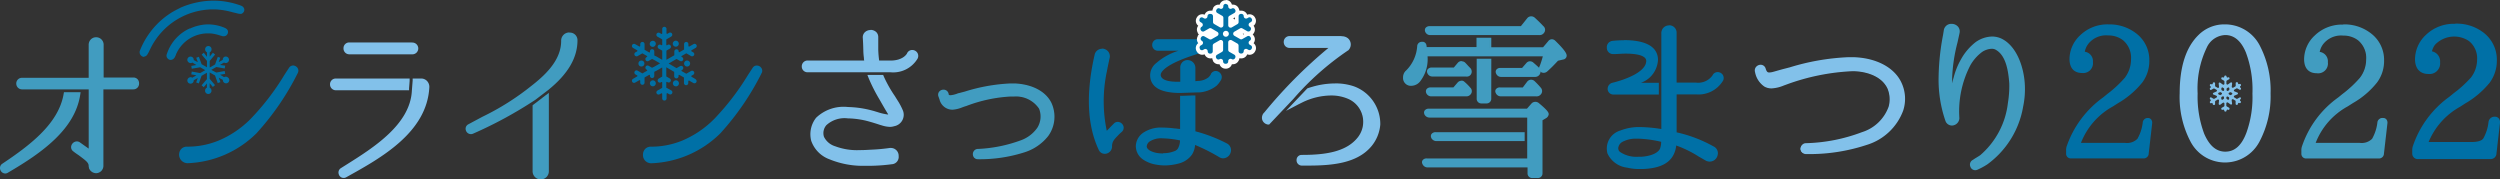 <svg xmlns="http://www.w3.org/2000/svg" width="273.751" height="19.618" viewBox="0 0 273.751 19.618">
  <rect x="0" y="0" width="273.751" height="19.618" fill="#333333" stroke="none"/>
  <g id="レイヤー_2" data-name="レイヤー 2" transform="translate(0.003)">
    <g id="背景" transform="translate(-0.003 0)">
      <path id="パス_2868" data-name="パス 2868" d="M509.333,20.711a.383.383,0,0,1-.445-.414V20a1.408,1.408,0,0,1,.04-.4,10.63,10.63,0,0,1,3.937-5.338l.445-.374a12.923,12.923,0,0,0,1.944-1.779,3.443,3.443,0,0,0,.712-2.06A2.62,2.62,0,0,0,515,7.828a2.718,2.718,0,0,0-1.686-.538,2.6,2.6,0,0,0-2.3,1.014,2.158,2.158,0,0,0-.4,1,.93.93,0,0,1,.921,1.028.947.947,0,0,1-1.05,1.072c-.819,0-1.268-.507-1.268-1.424a3.466,3.466,0,0,1,1.121-2.487,4.173,4.173,0,0,1,3.043-1.174,4.617,4.617,0,0,1,2.945.916,3.532,3.532,0,0,1,1.4,2.909,3.835,3.835,0,0,1-.738,2.3,9.714,9.714,0,0,1-2.669,2.224l-.543.347a7.74,7.74,0,0,0-3.612,4.253h4.982a1.685,1.685,0,0,0,1.446-.489,4.937,4.937,0,0,0,.623-1.913.445.445,0,0,1,.445-.391.356.356,0,0,1,.285.107.445.445,0,0,1,.089.356l-.387,3.376a.445.445,0,0,1-.445.383Z" transform="translate(-282.505 -3.504)" fill="#0070a6"/>
      <path id="パス_2869" data-name="パス 2869" d="M513.2,6.26a4.537,4.537,0,0,1,2.869.89A3.4,3.4,0,0,1,517.4,9.961a3.733,3.733,0,0,1-.721,2.224,9.529,9.529,0,0,1-2.616,2.224l-.543.351c-2.091,1.357-3.332,2.847-3.7,4.475h5.138c.792,0,1.335-.191,1.548-.543a5.08,5.08,0,0,0,.641-1.957.32.32,0,0,1,.329-.289h0c.178,0,.254.116.236.329l-.387,3.372a.307.307,0,0,1-.334.271h-7.847c-.214,0-.311-.1-.311-.289v-.294a1.136,1.136,0,0,1,.04-.365,10.518,10.518,0,0,1,3.9-5.276l.307-.249a14.044,14.044,0,0,0,2.113-1.94,3.559,3.559,0,0,0,.738-2.131,2.749,2.749,0,0,0-1.01-2.327,2.856,2.856,0,0,0-1.779-.561,2.726,2.726,0,0,0-2.407,1.063,2.225,2.225,0,0,0-.445,1.183.832.832,0,0,1,.93.912.827.827,0,0,1-.93.948c-.756,0-1.143-.445-1.143-1.3a3.314,3.314,0,0,1,1.086-2.4A4.035,4.035,0,0,1,513.2,6.26m0-.262a4.293,4.293,0,0,0-3.114,1.2,3.59,3.59,0,0,0-1.161,2.576c0,1,.494,1.548,1.392,1.548a1.072,1.072,0,0,0,1.174-1.2,1.037,1.037,0,0,0-.89-1.13,1.993,1.993,0,0,1,.356-.823,2.474,2.474,0,0,1,2.2-.961,2.62,2.62,0,0,1,1.615.512,2.509,2.509,0,0,1,.89,2.131,3.319,3.319,0,0,1-.685,2,12.875,12.875,0,0,1-1.922,1.779l-.151.125L512.6,14a11.011,11.011,0,0,0-4,5.4,1.455,1.455,0,0,0-.044.445v.294a.507.507,0,0,0,.556.534h7.905a.547.547,0,0,0,.574-.445V20.21l.387-3.372a.578.578,0,0,0-.125-.445.445.445,0,0,0-.356-.142.56.56,0,0,0-.543.423,4.65,4.65,0,0,1-.592,1.855,1.613,1.613,0,0,1-1.357.445H510.18a7.752,7.752,0,0,1,3.514-4l.543-.347a9.626,9.626,0,0,0,2.669-2.278,3.941,3.941,0,0,0,.761-2.367,3.652,3.652,0,0,0-1.45-3.007A4.747,4.747,0,0,0,513.2,6Z" transform="translate(-282.315 -3.328)" fill="#0070a6"/>
      <path id="パス_2870" data-name="パス 2870" d="M541.649,21.2a4,4,0,0,1-3.692-2.255,10.343,10.343,0,0,1-1.157-5.2c0-2.9.681-5.018,2.033-6.312a3.9,3.9,0,0,1,2.758-1.117,4.108,4.108,0,0,1,3.772,2.309,10.489,10.489,0,0,1,1.139,5.138,10.441,10.441,0,0,1-1.161,5.178A4.124,4.124,0,0,1,541.649,21.2Zm0-13.955a2.41,2.41,0,0,0-2.14,1.446,10.418,10.418,0,0,0-1.014,5.076,11.686,11.686,0,0,0,.73,4.449c.587,1.37,1.383,2.033,2.424,2.033s1.913-.725,2.447-2.122a11.631,11.631,0,0,0,.667-4.337,11.8,11.8,0,0,0-.725-4.564c-.543-1.317-1.339-1.98-2.367-1.98Z" transform="translate(-298.001 -3.508)" fill="#82c1ea"/>
      <path id="パス_2871" data-name="パス 2871" d="M541.436,6.262A4.006,4.006,0,0,1,545.1,8.513a10.329,10.329,0,0,1,1.125,5.076,10.308,10.308,0,0,1-1.165,5.12,4.01,4.01,0,0,1-7.144,0,10.2,10.2,0,0,1-1.143-5.138c0-2.869.658-4.942,2-6.228a3.768,3.768,0,0,1,2.669-1.085m.08,13.937c1.121,0,1.975-.734,2.54-2.224a11.7,11.7,0,0,0,.681-4.36A11.771,11.771,0,0,0,544,9c-.561-1.357-1.392-2.055-2.478-2.055a2.539,2.539,0,0,0-2.251,1.513,10.518,10.518,0,0,0-1.028,5.134,11.824,11.824,0,0,0,.712,4.5c.6,1.4,1.432,2.113,2.54,2.113M541.436,6a4,4,0,0,0-2.843,1.152c-1.375,1.335-2.073,3.47-2.073,6.4a10.458,10.458,0,0,0,1.174,5.258,4.262,4.262,0,0,0,7.58,0,10.579,10.579,0,0,0,1.2-5.24,10.615,10.615,0,0,0-1.156-5.2A4.282,4.282,0,0,0,541.436,6Zm.08,13.937c-.987,0-1.744-.645-2.313-1.966a11.566,11.566,0,0,1-.716-4.4,10.326,10.326,0,0,1,.992-5.014,2.318,2.318,0,0,1,2.037-1.388c.97,0,1.731.641,2.251,1.9a11.565,11.565,0,0,1,.721,4.52,11.429,11.429,0,0,1-.663,4.284C543.3,19.265,542.543,19.937,541.516,19.937Z" transform="translate(-297.845 -3.331)" fill="#82c1ea"/>
      <path id="パス_2872" data-name="パス 2872" d="M567.113,20.711a.383.383,0,0,1-.445-.414V20a1.27,1.27,0,0,1,.044-.4,10.63,10.63,0,0,1,3.937-5.338l.445-.383a12.6,12.6,0,0,0,1.935-1.779,3.425,3.425,0,0,0,.716-2.06,2.62,2.62,0,0,0-.961-2.224,2.723,2.723,0,0,0-1.69-.538,2.593,2.593,0,0,0-2.3,1.014,2.108,2.108,0,0,0-.4,1,.93.93,0,0,1,.921,1.028.952.952,0,0,1-1.054,1.072c-.814,0-1.268-.507-1.268-1.424a3.451,3.451,0,0,1,1.152-2.491,4.159,4.159,0,0,1,3.029-1.161,4.609,4.609,0,0,1,2.945.916,3.523,3.523,0,0,1,1.406,2.909,3.861,3.861,0,0,1-.738,2.3,9.787,9.787,0,0,1-2.669,2.224l-.543.347a7.74,7.74,0,0,0-3.612,4.253h4.978a1.7,1.7,0,0,0,1.45-.489,4.983,4.983,0,0,0,.618-1.913.445.445,0,0,1,.445-.391.351.351,0,0,1,.28.107.445.445,0,0,1,.093.356l-.387,3.376a.445.445,0,0,1-.445.383Z" transform="translate(-314.581 -3.504)" fill="#419cc0"/>
      <path id="パス_2873" data-name="パス 2873" d="M571.077,6.26a4.528,4.528,0,0,1,2.869.89A3.385,3.385,0,0,1,575.3,9.961a3.728,3.728,0,0,1-.716,2.224,9.53,9.53,0,0,1-2.616,2.224l-.543.351c-2.1,1.357-3.336,2.847-3.7,4.475h5.134c.8,0,1.334-.191,1.552-.543a5.022,5.022,0,0,0,.636-1.957.32.32,0,0,1,.334-.289h0c.173,0,.254.116.231.329l-.387,3.372a.3.3,0,0,1-.329.271h-7.892c-.214,0-.307-.1-.307-.289v-.294a1.274,1.274,0,0,1,.036-.365,10.652,10.652,0,0,1,3.9-5.276l.311-.249a14.274,14.274,0,0,0,2.113-1.94,3.558,3.558,0,0,0,.734-2.131,2.758,2.758,0,0,0-1.005-2.327,2.856,2.856,0,0,0-1.78-.561,2.718,2.718,0,0,0-2.4,1.063,2.224,2.224,0,0,0-.445,1.183.832.832,0,0,1,.93.912.823.823,0,0,1-.93.948c-.756,0-1.143-.445-1.143-1.3a3.331,3.331,0,0,1,1.085-2.4,4.048,4.048,0,0,1,2.945-1.125m0-.245a4.293,4.293,0,0,0-3.114,1.2A3.585,3.585,0,0,0,566.775,9.8c0,1,.494,1.548,1.388,1.548a1.072,1.072,0,0,0,1.214-1.206,1.037,1.037,0,0,0-.89-1.13,2.054,2.054,0,0,1,.356-.823,2.49,2.49,0,0,1,2.224-.961,2.6,2.6,0,0,1,1.615.512,2.5,2.5,0,0,1,.89,2.131,3.3,3.3,0,0,1-.69,1.984,12.782,12.782,0,0,1-1.917,1.779l-.156.125-.307.249a10.777,10.777,0,0,0-3.977,5.4,1.335,1.335,0,0,0-.049.445v.294a.507.507,0,0,0,.556.534h7.91a.543.543,0,0,0,.569-.445v-.027l.387-3.372a.583.583,0,0,0-.12-.445.467.467,0,0,0-.356-.142.569.569,0,0,0-.614.423,4.765,4.765,0,0,1-.587,1.855,1.624,1.624,0,0,1-1.361.445h-4.818a7.731,7.731,0,0,1,3.519-4l.543-.347a9.169,9.169,0,0,0,2.669-2.278,3.941,3.941,0,0,0,.761-2.367,3.644,3.644,0,0,0-1.45-3.007A4.729,4.729,0,0,0,571.077,6Z" transform="translate(-314.475 -3.329)" fill="#419cc0"/>
      <path id="パス_2874" data-name="パス 2874" d="M594.6,20.7a.445.445,0,0,1-.48-.445v-.294a1.251,1.251,0,0,1,.049-.414,10.5,10.5,0,0,1,3.95-5.338l.445-.374a13.048,13.048,0,0,0,1.935-1.779,3.393,3.393,0,0,0,.7-2.033,2.571,2.571,0,0,0-.907-2.229,2.669,2.669,0,0,0-1.659-.529,2.571,2.571,0,0,0-2.269,1,2.091,2.091,0,0,0-.383.934.97.97,0,0,1,.916,1.063.992.992,0,0,1-1.1,1.117c-.845,0-1.308-.52-1.308-1.468a3.505,3.505,0,0,1,1.134-2.518,4.23,4.23,0,0,1,3.065-1.174,4.653,4.653,0,0,1,2.936.925,3.559,3.559,0,0,1,1.423,2.945,3.87,3.87,0,0,1-.747,2.322,9.666,9.666,0,0,1-2.669,2.255l-.543.347c-1.962,1.272-3.167,2.669-3.559,4.173h4.925a1.743,1.743,0,0,0,1.41-.445,5.021,5.021,0,0,0,.614-1.9.48.48,0,0,1,.494-.445.405.405,0,0,1,.316.12.5.5,0,0,1,.1.391l-.387,3.376a.476.476,0,0,1-.5.445Z" transform="translate(-329.82 -3.45)" fill="#0070a6"/>
      <path id="パス_2875" data-name="パス 2875" d="M598.469,6.164a4.515,4.515,0,0,1,2.865.89,3.385,3.385,0,0,1,1.357,2.811,3.728,3.728,0,0,1-.716,2.224,9.529,9.529,0,0,1-2.616,2.224l-.543.351q-3.145,2.037-3.7,4.475h5.134c.8,0,1.335-.191,1.552-.543a5.079,5.079,0,0,0,.641-1.957.316.316,0,0,1,.329-.289h0c.173,0,.254.116.236.329l-.392,3.372a.3.3,0,0,1-.329.271H594.4c-.214,0-.311-.1-.311-.289v-.294a1.131,1.131,0,0,1,.04-.365A10.532,10.532,0,0,1,598.02,14.1l.311-.249a14.048,14.048,0,0,0,2.113-1.94,3.559,3.559,0,0,0,.738-2.131,2.749,2.749,0,0,0-1.01-2.327,2.856,2.856,0,0,0-1.779-.561,2.726,2.726,0,0,0-2.407,1.063,2.224,2.224,0,0,0-.445,1.183.826.826,0,0,1,.934.912.827.827,0,0,1-.934.948c-.756,0-1.143-.445-1.143-1.3a3.332,3.332,0,0,1,1.086-2.4,4.052,4.052,0,0,1,2.949-1.125m0-.334a4.4,4.4,0,0,0-3.181,1.219A3.688,3.688,0,0,0,594.065,9.7c0,1.041.538,1.633,1.477,1.633a1.161,1.161,0,0,0,1.268-1.281,1.117,1.117,0,0,0-.89-1.2,1.942,1.942,0,0,1,.325-.707,2.9,2.9,0,0,1,3.728-.418,2.42,2.42,0,0,1,.89,2.06,3.242,3.242,0,0,1-.672,1.935,12.9,12.9,0,0,1-1.917,1.739l-.156.129-.307.249a10.956,10.956,0,0,0-4,5.449,1.508,1.508,0,0,0-.049.445v.294a.6.6,0,0,0,.645.623h7.914a.636.636,0,0,0,.658-.534v-.031l.387-3.376a.655.655,0,0,0-.142-.525.552.552,0,0,0-.445-.173.658.658,0,0,0-.663.565,4.7,4.7,0,0,1-.574,1.815h0c-.169.254-.623.391-1.277.391h-4.711A7.821,7.821,0,0,1,599,14.923l.543-.351a9.716,9.716,0,0,0,2.709-2.3,4.053,4.053,0,0,0,.774-2.42,3.728,3.728,0,0,0-1.481-3.065,4.818,4.818,0,0,0-3.074-.965Z" transform="translate(-329.62 -3.232)" fill="#0070a6"/>
      <path id="パス_2876" data-name="パス 2876" d="M547.2,21l-.236.138a.125.125,0,0,1-.111,0L546.638,21a.111.111,0,0,1,0-.2l.32-.138a.107.107,0,0,0,0-.2l-.32-.133a.107.107,0,0,1,0-.191l.213-.125a.1.1,0,0,1,.111,0l.236.133a.107.107,0,0,0,.147-.04v-.027a.111.111,0,0,0-.04-.147h0a.107.107,0,0,1,0-.187h0a.107.107,0,0,0,.036-.147v-.031a.12.12,0,0,0-.151-.04h0a.107.107,0,0,1-.16-.093h0a.107.107,0,0,0-.111-.107h-.031a.107.107,0,0,0-.111.107v.271a.1.1,0,0,1-.053.093l-.214.125a.111.111,0,0,1-.165-.107l.04-.347a.107.107,0,0,0-.174-.1l-.28.2a.111.111,0,0,1-.173-.089v-.245a.107.107,0,0,1,.053-.093l.236-.138a.107.107,0,0,0,.04-.147V18.84a.111.111,0,0,0-.147-.04h0a.107.107,0,0,1-.165-.093h0a.107.107,0,0,0-.107-.107h-.036a.107.107,0,0,0-.107.107h0a.107.107,0,0,1-.165.093h0a.111.111,0,0,0-.147.04v.031a.107.107,0,0,0,.04.147l.236.138a.107.107,0,0,1,.053.093V19.5a.111.111,0,0,1-.174.085l-.28-.2a.107.107,0,0,0-.173.1l.036.347a.107.107,0,0,1-.16.107l-.214-.125a.1.1,0,0,1-.058-.093v-.271a.107.107,0,0,0-.107-.107h-.036a.107.107,0,0,0-.107.107h0a.107.107,0,0,1-.165.093h0a.116.116,0,0,0-.147.04v.031a.116.116,0,0,0,.04.147h0a.107.107,0,0,1,0,.187h0a.1.1,0,0,0-.04.147v.027a.107.107,0,0,0,.147.04l.236-.133a.094.094,0,0,1,.107,0l.218.125a.107.107,0,0,1,0,.191l-.316.142a.107.107,0,0,0,0,.2h.031l.285.125a.111.111,0,0,1,0,.2l-.218.125a.111.111,0,0,1-.107,0l-.236-.138a.107.107,0,0,0-.147.04v.031a.107.107,0,0,0,.04.147h0a.107.107,0,0,1,0,.187h0a.12.12,0,0,0-.04.151v.027a.107.107,0,0,0,.147.04h0a.111.111,0,0,1,.165.093h0a.111.111,0,0,0,.107.111h.036a.111.111,0,0,0,.107-.111v-.254a.116.116,0,0,1,.058-.1l.214-.125a.107.107,0,0,1,.16.107l-.036.347a.111.111,0,0,0,.173.1l.28-.209a.111.111,0,0,1,.174.089v.231a.12.12,0,0,1-.053.093l-.236.133a.111.111,0,0,0-.04.151V22.3a.1.1,0,0,0,.147.04h0a.111.111,0,0,1,.165.093h0a.111.111,0,0,0,.107.111h.036a.111.111,0,0,0,.107-.111h0a.111.111,0,0,1,.165-.093h0a.1.1,0,0,0,.147-.04V22.27a.111.111,0,0,0-.04-.151l-.236-.133a.12.12,0,0,1-.062-.093v-.249a.111.111,0,0,1,.174-.089l.28.2a.107.107,0,0,0,.174-.1l-.04-.347a.111.111,0,0,1,.165-.107l.214.125a.111.111,0,0,1,.053.1V21.7a.111.111,0,0,0,.111.111h.031a.111.111,0,0,0,.111-.111h0a.107.107,0,0,1,.16-.093h0a.111.111,0,0,0,.151-.04v-.027a.111.111,0,0,0-.036-.151h0a.107.107,0,0,1,0-.187h0a.116.116,0,0,0,.04-.147V21.02A.107.107,0,0,0,547.2,21Zm-.854-.32-.16.071-.133-.08a.107.107,0,0,1,0-.187l.085-.049a.107.107,0,0,1,.1,0l.111.049a.107.107,0,0,1,0,.191Zm-.267-.667v.125a.111.111,0,0,1-.053.08l-.084.049a.107.107,0,0,1-.165-.093v-.1a.116.116,0,0,1,.044-.089l.1-.071a.107.107,0,0,1,.16.093Zm-.712-.1.1.071a.116.116,0,0,1,.045.089v.1a.107.107,0,0,1-.165.093l-.085-.049a.111.111,0,0,1-.053-.08v-.125a.107.107,0,0,1,.156-.1Zm-.445.565.116-.049a.107.107,0,0,1,.1,0l.084.049a.107.107,0,0,1,0,.187l-.134.08-.165-.071a.111.111,0,0,1,0-.2Zm.271.663v-.12a.111.111,0,0,1,.053-.085l.085-.049a.111.111,0,0,1,.165.093v.1a.106.106,0,0,1-.044.085l-.1.076a.107.107,0,0,1-.151-.107Zm.707.1-.1-.076a.107.107,0,0,1-.044-.085V21a.111.111,0,0,1,.165-.093l.084.049a.111.111,0,0,1,.053.085v.12a.111.111,0,0,1-.156.08Z" transform="translate(-301.967 -10.326)" fill="#82c1ea"/>
      <path id="パス_2877" data-name="パス 2877" d="M282.875,31.152a5.338,5.338,0,0,1-1.028-.1,3.448,3.448,0,0,1-1.263-.538,1.677,1.677,0,0,1-.734-1.388,1.744,1.744,0,0,1,.752-1.335,3.354,3.354,0,0,1,2.037-.552,12.967,12.967,0,0,1,1.361.1h.058a4.035,4.035,0,0,1,.636.071V23.759l1.41-.049V27.6a16.46,16.46,0,0,1,3.519,1.361.694.694,0,0,1,.356.814.752.752,0,0,1-.694.583h0a.712.712,0,0,1-.383-.116,19.974,19.974,0,0,0-2.816-1.41,2.224,2.224,0,0,1-.351,1.2,2.371,2.371,0,0,1-1.29.89A5.841,5.841,0,0,1,282.875,31.152Zm-.263-2.976a2.433,2.433,0,0,0-1.481.391.89.89,0,0,0-.325.609c0,.445.641.756,1.254.859a4.614,4.614,0,0,0,.654.044,3.256,3.256,0,0,0,1.335-.249.836.836,0,0,0,.476-.489,2.172,2.172,0,0,0,.191-.934,13.952,13.952,0,0,0-2.1-.231Z" transform="translate(-155.356 -13.163)" fill="#0070a6"/>
      <path id="パス_2878" data-name="パス 2878" d="M285.835,23.722V27.5c0,.058,0,.093.076.093a16.754,16.754,0,0,1,3.51,1.335.627.627,0,0,1-.285,1.166.6.6,0,0,1-.316-.1,21.316,21.316,0,0,0-2.927-1.455h0a.062.062,0,0,0-.058.062,2.1,2.1,0,0,1-.329,1.223,2.224,2.224,0,0,1-1.219.832,5.783,5.783,0,0,1-1.539.218,4.84,4.84,0,0,1-1-.1,3.274,3.274,0,0,1-1.223-.5,1.557,1.557,0,0,1-.676-1.277,1.6,1.6,0,0,1,.7-1.241,3.287,3.287,0,0,1,1.944-.472,12.9,12.9,0,0,1,1.406.1,4.99,4.99,0,0,1,.7.076.071.071,0,0,0,.076-.076V23.825l1.165-.04m-3.283,6.3a3.381,3.381,0,0,0,1.383-.262.974.974,0,0,0,.543-.561,2.349,2.349,0,0,0,.191-.97c0-.04-.04-.076-.076-.1a12.243,12.243,0,0,0-2.131-.258,2.545,2.545,0,0,0-1.553.414,1.014,1.014,0,0,0-.387.712c-.022.525.658.89,1.357.988a4.774,4.774,0,0,0,.672.049m3.528-6.6h-.254l-1.166.04h-.236v3.626c-.182,0-.347-.036-.512-.049h-.049a11.963,11.963,0,0,0-1.375-.1,3.479,3.479,0,0,0-2.113.574,1.846,1.846,0,0,0-.8,1.428,1.779,1.779,0,0,0,.783,1.49,3.559,3.559,0,0,0,1.335.547,5.445,5.445,0,0,0,1.045.107,6.046,6.046,0,0,0,1.6-.227A2.54,2.54,0,0,0,285.71,30a2.224,2.224,0,0,0,.356-1.081,20.062,20.062,0,0,1,2.647,1.335.818.818,0,0,0,.445.129.89.89,0,0,0,.814-.672.819.819,0,0,0-.409-.952,16.6,16.6,0,0,0-3.461-1.335V23.509Zm-3.528,6.353a4.379,4.379,0,0,1-.636-.049c-.578-.093-1.161-.378-1.148-.734a.76.76,0,0,1,.289-.507,2.318,2.318,0,0,1,1.406-.369,10.89,10.89,0,0,1,1.953.231,1.834,1.834,0,0,1-.16.738h0a.7.7,0,0,1-.418.423,3.185,3.185,0,0,1-1.272.236Z" transform="translate(-155.206 -13.046)" fill="#0070a6"/>
      <path id="パス_2879" data-name="パス 2879" d="M269.97,23.548a.592.592,0,0,1-.552-.391c-1.263-2.638-1.415-6.108-.445-10.307a.7.7,0,0,1,.7-.569.783.783,0,0,1,.6.289.716.716,0,0,1,.12.627c-.133.569-.307,1.477-.311,1.486a15.3,15.3,0,0,0,0,6.575.111.111,0,0,0,.1.062.062.062,0,0,0,.053-.027l.574-.6.231-.231a.445.445,0,0,1,.347-.16.538.538,0,0,1,.48.334.445.445,0,0,1-.107.52l-.258.236-.044.049c-.569.565-.827.823-.827,1.415a.685.685,0,0,1-.663.69Z" transform="translate(-148.969 -6.817)" fill="#0070a6"/>
      <path id="パス_2880" data-name="パス 2880" d="M269.5,12.232a.6.6,0,0,1,.6.761c-.138.583-.311,1.495-.311,1.495a15.281,15.281,0,0,0,0,6.628.218.218,0,0,0,.214.151.178.178,0,0,0,.151-.076l.565-.583.231-.231a.347.347,0,0,1,.258-.125.387.387,0,0,1,.285.649l-.254.231c-.6.6-.89.89-.89,1.553a.565.565,0,0,1-.552.565.472.472,0,0,1-.445-.316c-1.49-3.114-1.2-6.935-.445-10.232a.578.578,0,0,1,.578-.472m0-.245h0a.827.827,0,0,0-.819.658c-.97,4.231-.814,7.727.445,10.4a.716.716,0,0,0,.663.445.805.805,0,0,0,.8-.814c0-.538.231-.77.787-1.335l.049-.049.249-.227a.587.587,0,0,0,.142-.658.672.672,0,0,0-.6-.414.592.592,0,0,0-.445.2l-.222.222-.538.556a15.71,15.71,0,0,1,0-6.459s.173-.912.307-1.481a.836.836,0,0,0-.142-.73.89.89,0,0,0-.7-.334Z" transform="translate(-148.804 -6.645)" fill="#0070a6"/>
      <path id="パス_2881" data-name="パス 2881" d="M286.148,12.385c-1.642-.062-2.549-.525-2.776-1.41a1.606,1.606,0,0,1,.6-1.673,7.938,7.938,0,0,1,3.074-1.521h-2.954a.5.5,0,0,1-.52-.516.489.489,0,0,1,.52-.507h4.8a2.433,2.433,0,0,1-.031-.4,2.064,2.064,0,0,1,.738-1.606,2.1,2.1,0,0,1,1.477-.592,2.175,2.175,0,0,1,1.619.716,2.224,2.224,0,0,1-.138,3.114,2.091,2.091,0,0,1-1.481.578,2.269,2.269,0,0,1-1.726-.783c-.209.076-.423.138-.632.2-.329.1-.645.2-1.054.338-1.873.641-3.061,1.335-3.345,1.922a.556.556,0,0,0-.027.445c.222.618,1.335.658,1.882.676h.445V9.765a.738.738,0,0,1,.187-.552.667.667,0,0,1,.485-.2.73.73,0,0,1,.738.725v1.588a3.164,3.164,0,0,0,.383-.04,2.135,2.135,0,0,0,1.29-.445l.053-.062a1.063,1.063,0,0,0,.227-.32.494.494,0,0,1,.445-.271.543.543,0,0,1,.445.271.5.5,0,0,1,.036.48v.049a2.753,2.753,0,0,1-.467.609,3.314,3.314,0,0,1-1.842.716l-.262.022-1.642.053Zm4.925-7.3a1.268,1.268,0,0,0-.956.445,1.214,1.214,0,0,0-.316.827,1.183,1.183,0,0,0,.423.952,1.205,1.205,0,0,0,.85.32A1.13,1.13,0,0,0,292,7.2a1.246,1.246,0,0,0,.343-.85,1.108,1.108,0,0,0-.445-.89,1.13,1.13,0,0,0-.827-.383Z" transform="translate(-157.285 -2.309)" fill="#0070a6"/>
      <path id="パス_2882" data-name="パス 2882" d="M290.945,4.092a2.051,2.051,0,0,1,1.53.7,2.011,2.011,0,0,1,.543,1.4,2.042,2.042,0,0,1-.681,1.548,1.962,1.962,0,0,1-1.392.543,2.171,2.171,0,0,1-1.664-.8h0c-.658.214-1.085.329-1.779.561-.792.271-3.892,1.357-3.448,2.54.249.7,1.415.734,2,.756h.5a.089.089,0,0,0,.076-.1V9.6a.547.547,0,0,1,.547-.632.614.614,0,0,1,.618.609v1.628c0,.049.027.085.053.085h.022a3.372,3.372,0,0,0,.445-.04,2.2,2.2,0,0,0,1.357-.485,1.636,1.636,0,0,0,.311-.445.365.365,0,0,1,.311-.2.445.445,0,0,1,.365.6h0a2.669,2.669,0,0,1-.445.583,3.194,3.194,0,0,1-1.779.676l-.262.022-1.637.058h-.525c-1.028-.04-2.384-.254-2.669-1.335a1.486,1.486,0,0,1,.6-1.521,8.212,8.212,0,0,1,3.114-1.53c.254-.08.214-.2.058-.214h-3.158a.391.391,0,1,1,0-.778H288.9a2.587,2.587,0,0,1-.062-.52,1.935,1.935,0,0,1,.7-1.513,1.993,1.993,0,0,1,1.4-.565m0,3.47a1.259,1.259,0,0,0,1.028-.445,1.379,1.379,0,0,0,.365-.93,1.237,1.237,0,0,0-.48-1.01,1.263,1.263,0,0,0-.9-.383,1.392,1.392,0,0,0-1.045.445,1.407,1.407,0,0,0,.093,1.957,1.335,1.335,0,0,0,.93.347m0-3.715a2.224,2.224,0,0,0-1.566.632,2.162,2.162,0,0,0-.774,1.69c0,.089,0,.182,0,.276h-4.618a.618.618,0,0,0-.645.627.627.627,0,0,0,.645.641h2.224a6.673,6.673,0,0,0-2.411,1.335,1.713,1.713,0,0,0-.632,1.779c.24.943,1.183,1.432,2.883,1.5h.534l1.646-.053h.262a3.483,3.483,0,0,0,1.9-.734h0a2.788,2.788,0,0,0,.489-.641l.031-.053V10.8a.618.618,0,0,0-.053-.569.672.672,0,0,0-.561-.334.61.61,0,0,0-.521.311h0v.027a1.134,1.134,0,0,1-.2.28l-.062.071a1.922,1.922,0,0,1-1.188.4l-.258.031V9.56a.854.854,0,0,0-.863-.854.779.779,0,0,0-.574.24.85.85,0,0,0-.218.645v1.486h-.334c-.507,0-1.57-.049-1.779-.592a.445.445,0,0,1,.022-.365c.156-.329.787-1.01,3.274-1.859.409-.138.721-.236,1.054-.338l.561-.173a2.384,2.384,0,0,0,1.757.761,2.224,2.224,0,0,0,1.557-.6,2.325,2.325,0,0,0-1.539-4.062Zm0,3.47a1.108,1.108,0,0,1-.752-.28,1.076,1.076,0,0,1-.383-.859,1.094,1.094,0,0,1,.294-.752,1.134,1.134,0,0,1,.859-.4,1.01,1.01,0,0,1,.734.316h0a.992.992,0,0,1,.4.819,1.126,1.126,0,0,1-.307.77,1.014,1.014,0,0,1-.841.378Z" transform="translate(-157.159 -2.126)" fill="#0070a6"/>
      <path id="パス_2883" data-name="パス 2883" d="M318.943,29.572a.463.463,0,0,1,0-.925c2.362,0,4.96-.24,6.295-2.042a2.865,2.865,0,0,0-1.1-4.293,4.729,4.729,0,0,0-2.015-.414,7.4,7.4,0,0,0-3.23.8l-.4.2-.658.351,1.779-1.9h.031c.165-.053.338-.111.534-.165a8.821,8.821,0,0,1,2.393-.347,6.2,6.2,0,0,1,2,.307,4.252,4.252,0,0,1,2.816,4.066,4.079,4.079,0,0,1-.979,2.353c-1.535,1.779-4.173,2.024-6.8,2.024Z" transform="translate(-176.446 -11.569)" fill="#82c1ea"/>
      <path id="パス_2884" data-name="パス 2884" d="M321.878,20.769a6.019,6.019,0,0,1,1.962.307,4.109,4.109,0,0,1,2.736,3.933,3.968,3.968,0,0,1-.934,2.287c-1.57,1.819-4.311,1.98-6.708,1.98h-.694a.343.343,0,0,1,0-.681c2.073,0,4.942-.133,6.4-2.091a2.989,2.989,0,0,0-1.143-4.48,4.92,4.92,0,0,0-2.069-.423,7.562,7.562,0,0,0-3.283.81l-.4.209,1.268-1.335c.165-.058.334-.111.529-.169a8.778,8.778,0,0,1,2.358-.343m0-.245a8.9,8.9,0,0,0-2.424.351c-.2.058-.378.111-.543.169l-.058.022-.04.044-1.268,1.335-1.023,1.081,1.335-.7c.133-.067.267-.133.4-.2a7.313,7.313,0,0,1,3.172-.783,4.613,4.613,0,0,1,1.962.4,2.736,2.736,0,0,1,1.05,4.106c-1.3,1.757-3.866,2-6.2,2a.552.552,0,0,0-.565.561.578.578,0,0,0,.552.609h.707c2.669,0,5.338-.254,6.9-2.069a4.262,4.262,0,0,0,1.01-2.429,4.384,4.384,0,0,0-2.9-4.186,6.3,6.3,0,0,0-2.042-.316Z" transform="translate(-175.724 -11.391)" fill="#82c1ea"/>
      <path id="パス_2885" data-name="パス 2885" d="M311.466,18.58a.649.649,0,0,1-.529-.445.689.689,0,0,1,.214-.712,51.684,51.684,0,0,1,7.118-7.118v-.08a.076.076,0,0,0-.071-.049h-4.4a.52.52,0,0,1,0-1.041h5.716a.89.89,0,0,1,.645.2.792.792,0,0,1,.049,1.085,30.953,30.953,0,0,0-6.063,5.387l-2.616,2.767Z" transform="translate(-172.599 -5.07)" fill="#82c1ea"/>
      <path id="パス_2886" data-name="パス 2886" d="M319.36,9.129a.783.783,0,0,1,.565.173.663.663,0,0,1,.036.912,30.608,30.608,0,0,0-6.05,5.392l-2.567,2.714a.516.516,0,0,1-.245-.93,51.037,51.037,0,0,1,7.091-7.118.209.209,0,0,0-.151-.351h-4.4a.4.4,0,1,1,0-.792h5.716m0-.249h-5.716a.632.632,0,0,0-.623.645.667.667,0,0,0,.16.445.636.636,0,0,0,.48.209h4.253A51.511,51.511,0,0,0,310.9,17.23a.8.8,0,0,0-.236.827.774.774,0,0,0,.627.512h.125l.089-.093,2.567-2.714a30.476,30.476,0,0,1,6.028-5.338h.022V10.4a.89.89,0,0,0-.045-1.25,1.041,1.041,0,0,0-.738-.249Z" transform="translate(-172.446 -4.93)" fill="#82c1ea"/>
      <path id="パス_2887" data-name="パス 2887" d="M235.456,28.9a.418.418,0,0,1-.445-.4.445.445,0,0,1,.374-.489,15.686,15.686,0,0,0,4.76-.943,3.879,3.879,0,0,0,1.9-1.432,2.451,2.451,0,0,0,.2-2.224c-.583-1.192-2.149-1.375-2.8-1.4h-.387a15.96,15.96,0,0,0-4.893,1.032l-.3.093-.129.049a3.559,3.559,0,0,1-1.072.267A1.335,1.335,0,0,1,231.39,22.4l-.111-.32a.445.445,0,0,1,.049-.391.489.489,0,0,1,.387-.182.445.445,0,0,1,.445.325c.036.191.129.267.338.267a2.753,2.753,0,0,0,.721-.165c.116-.036.222-.071.307-.089l.565-.151a19.513,19.513,0,0,1,4.965-.89h.445a4.355,4.355,0,0,1,3.884,2.064,3.492,3.492,0,0,1-.334,3.492,5.2,5.2,0,0,1-2.527,1.757A15.757,15.757,0,0,1,235.456,28.9Z" transform="translate(-128.378 -11.547)" fill="#419cc0"/>
      <path id="パス_2888" data-name="パス 2888" d="M238.874,20.745h.445a4.274,4.274,0,0,1,3.781,2,3.341,3.341,0,0,1-.329,3.372,5.178,5.178,0,0,1-2.473,1.748,15.672,15.672,0,0,1-5.04.756.321.321,0,1,1-.036-.641h0a15.668,15.668,0,0,0,4.769-.948,4.066,4.066,0,0,0,1.957-1.472,2.576,2.576,0,0,0,.214-2.349,3.258,3.258,0,0,0-2.909-1.472h-.391a17.212,17.212,0,0,0-5.227,1.134,4.151,4.151,0,0,1-1.165.311,1.223,1.223,0,0,1-1.161-.97l-.116-.329a.311.311,0,0,1,.32-.414.325.325,0,0,1,.32.24.4.4,0,0,0,.445.351,4.814,4.814,0,0,0,1.054-.258,22.147,22.147,0,0,1,5.5-1.019m0-.245a19.643,19.643,0,0,0-4.991.89l-.574.151a1.275,1.275,0,0,0-.307.093,2.745,2.745,0,0,1-.685.156c-.173,0-.2-.058-.214-.151v-.044a.565.565,0,0,0-.556-.414.6.6,0,0,0-.485.236.543.543,0,0,0-.071.5l.12.334a1.459,1.459,0,0,0,1.428,1.125,3.559,3.559,0,0,0,1.112-.276l.133-.049.294-.093a15.919,15.919,0,0,1,4.853-1.028h.383a3.034,3.034,0,0,1,2.7,1.335,2.318,2.318,0,0,1-.2,2.1,3.763,3.763,0,0,1-1.833,1.375,15.55,15.55,0,0,1-4.7.934H235.2a.569.569,0,0,0-.476.618.534.534,0,0,0,.552.507,16.015,16.015,0,0,0,5.12-.765,5.338,5.338,0,0,0,2.58-1.779,3.62,3.62,0,0,0,.347-3.634c-.623-1.25-2.077-2.024-4-2.122h-.445Z" transform="translate(-128.193 -11.403)" fill="#419cc0"/>
      <path id="パス_2889" data-name="パス 2889" d="M205.638,28.427a9.538,9.538,0,0,1-3.884-.685,3.2,3.2,0,0,1-1.931-1.94,2.816,2.816,0,0,1,.516-2.424,4.234,4.234,0,0,1,3.385-1.125,10.908,10.908,0,0,1,2.589.374c.2.049.392.107.583.165a5.784,5.784,0,0,0,1.161.276h0a.16.16,0,0,0,.156-.076.165.165,0,0,0,0-.169c-.067-.085-.4-.667-.676-1.139l-.294-.529a18.082,18.082,0,0,1-1.152-2.264l-.067-.169H207.5l.036.076a13.4,13.4,0,0,0,1.214,2.14c.076.133.156.262.24.4a7.205,7.205,0,0,1,.645,1.2,1.165,1.165,0,0,1-.89,1.557,1.3,1.3,0,0,1-.445.067h0a3.225,3.225,0,0,1-.89-.16l-.147-.044c-.5-.165-.89-.285-1.259-.387a9.409,9.409,0,0,0-2.331-.343,3.034,3.034,0,0,0-2.464.81,1.464,1.464,0,0,0-.271,1.37,2.122,2.122,0,0,0,1.286,1.108,6.94,6.94,0,0,0,2.758.485,9.312,9.312,0,0,0,1.166-.044,19.218,19.218,0,0,0,2.14-.2h.129a.734.734,0,0,1,.694.752.676.676,0,0,1-.641.743c-.676.089-1.53.156-2.273.178Z" transform="translate(-110.883 -10.392)" fill="#82c1ea"/>
      <path id="パス_2890" data-name="パス 2890" d="M207.265,18.689a14.232,14.232,0,0,0,1.232,2.175,10.745,10.745,0,0,1,.89,1.57,1.037,1.037,0,0,1-.814,1.392,1.246,1.246,0,0,1-.4.062,3.781,3.781,0,0,1-.983-.2c-.4-.138-.832-.271-1.259-.387a9.266,9.266,0,0,0-2.362-.351,3.168,3.168,0,0,0-2.558.854,1.61,1.61,0,0,0-.294,1.49,2.224,2.224,0,0,0,1.357,1.183,7.118,7.118,0,0,0,2.8.489,9.941,9.941,0,0,0,1.17-.044,19.542,19.542,0,0,0,2.153-.191.471.471,0,0,1,.111,0c.681,0,.819,1.192.045,1.25s-1.61.156-2.269.173h-.627a9.44,9.44,0,0,1-3.812-.694,3.114,3.114,0,0,1-1.859-1.859,2.669,2.669,0,0,1,.485-2.3,4.133,4.133,0,0,1,3.3-1.085,10.912,10.912,0,0,1,2.558.365,12.346,12.346,0,0,0,1.779.445h.049a.289.289,0,0,0,.245-.445c-.058-.08-.311-.5-.681-1.143a23.9,23.9,0,0,1-1.455-2.749h1.2m.165-.249h-1.722l.133.338a17.991,17.991,0,0,0,1.152,2.282c.1.173.2.347.3.525.512.89.641,1.09.681,1.148a.045.045,0,0,1,0,.04.031.031,0,0,1-.027,0h-.022a6.379,6.379,0,0,1-1.139-.271c-.2-.058-.391-.12-.587-.169a11.121,11.121,0,0,0-2.62-.378,4.356,4.356,0,0,0-3.483,1.174,2.9,2.9,0,0,0-.538,2.527,3.319,3.319,0,0,0,2,2.024,9.609,9.609,0,0,0,3.91.712h.636a19.937,19.937,0,0,0,2.291-.173.8.8,0,0,0,.738-.89.854.854,0,0,0-.814-.89h-.156a19.614,19.614,0,0,1-2.113.191c-.343.022-.743.044-1.166.044a6.815,6.815,0,0,1-2.709-.423,2.02,2.02,0,0,1-1.223-1.037,1.335,1.335,0,0,1,.262-1.268,2.943,2.943,0,0,1,2.358-.747,9.16,9.16,0,0,1,2.3.338c.36.1.756.222,1.246.383l.156.044a3.252,3.252,0,0,0,.89.165,1.477,1.477,0,0,0,.472-.071,1.272,1.272,0,0,0,.974-1.69h0a7.116,7.116,0,0,0-.654-1.223l-.236-.383a13.791,13.791,0,0,1-1.214-2.149l-.062-.151Z" transform="translate(-110.73 -10.237)" fill="#82c1ea"/>
      <path id="パス_2891" data-name="パス 2891" d="M204.7,12.016H198.16a.52.52,0,0,1,0-1.041h6.312a4.025,4.025,0,0,0-.044-.4,6.823,6.823,0,0,1-.067-.832s-.022-.832-.058-1.366a.632.632,0,0,1,.169-.512.765.765,0,0,1,.565-.231.747.747,0,0,1,.538.214.649.649,0,0,1,.178.476V9.654c.022.445.058.863.116,1.281a.12.12,0,0,0,0,.031H207.2c1.45,0,1.882-.774,1.926-.863a.5.5,0,0,1,.445-.3.556.556,0,0,1,.445.254.521.521,0,0,1,.027.5,3.017,3.017,0,0,1-2.865,1.45H205.99Z" transform="translate(-109.718 -4.236)" fill="#82c1ea"/>
      <path id="パス_2892" data-name="パス 2892" d="M204.886,7.6a.543.543,0,0,1,.592.561V9.54a12.047,12.047,0,0,0,.116,1.3.109.109,0,0,0,.1.116h1.375a2.12,2.12,0,0,0,2.037-.93.378.378,0,0,1,.343-.227.4.4,0,0,1,.374.578,2.9,2.9,0,0,1-2.754,1.375H198a.4.4,0,1,1,0-.8h6.393c.04,0,.08-.036.058-.076-.036-.445-.116-.89-.116-1.281,0,0,0-.832-.058-1.375a.565.565,0,0,1,.609-.6m0-.245h0a.89.89,0,0,0-.654.267.77.77,0,0,0-.2.6c.04.529.058,1.335.058,1.366a6.889,6.889,0,0,0,.067.836.783.783,0,0,0,.031.267H198a.636.636,0,0,0-.649.649A.623.623,0,0,0,198,12h9.066a3.106,3.106,0,0,0,2.972-1.508.649.649,0,0,0-.031-.627.676.676,0,0,0-.561-.307.623.623,0,0,0-.565.36c0,.036-.414.8-1.815.8h-1.241c-.053-.383-.085-.761-.1-1.179V8.165a.765.765,0,0,0-.214-.561.89.89,0,0,0-.627-.245Z" transform="translate(-109.556 -4.086)" fill="#82c1ea"/>
      <path id="パス_2893" data-name="パス 2893" d="M481.32,21.915a.445.445,0,0,1-.414-.316.472.472,0,0,1,.182-.543h.031c.138-.1.28-.182.423-.271s.294-.182.445-.285a9,9,0,0,0,3.052-5.783,11.866,11.866,0,0,0,.156-2.184c-.107-1.392-.369-3.078-1.49-3.737a.983.983,0,0,0-.556-.16,2.224,2.224,0,0,0-1.117.369A4.953,4.953,0,0,0,480.7,10.5a11.14,11.14,0,0,0-1.219,5.859.721.721,0,0,1-.7.694.61.61,0,0,1-.587-.445,13.6,13.6,0,0,1-.747-4.773,26.616,26.616,0,0,1,.485-4.569l.08-.489a.7.7,0,0,1,.712-.627.805.805,0,0,1,.623.28.694.694,0,0,1,.147.583c-.071.343-.147.676-.222,1.01a18.242,18.242,0,0,0-.565,3.844,7.489,7.489,0,0,0,.08,1.695,8.271,8.271,0,0,1,.32-1.633,7.564,7.564,0,0,1,.783-1.944,5.961,5.961,0,0,1,1.566-1.842,3.114,3.114,0,0,1,1.753-.6,2.353,2.353,0,0,1,1.032.236c1.6.8,2.3,3.061,2.411,4.755a9.023,9.023,0,0,1-.178,2.531,9.7,9.7,0,0,1-3.884,6.228,6.694,6.694,0,0,1-1.077.578.445.445,0,0,1-.191.04Z" transform="translate(-265.048 -3.414)" fill="#419cc0"/>
      <path id="パス_2894" data-name="パス 2894" d="M478.6,6.115a.623.623,0,0,1,.649.7,25.258,25.258,0,0,0-.814,4.893,6.832,6.832,0,0,0,.173,2.131.067.067,0,0,0,.062.053.058.058,0,0,0,.058-.053,8.681,8.681,0,0,1,.347-2.033,7.561,7.561,0,0,1,.774-1.917,5.784,5.784,0,0,1,1.535-1.806,2.945,2.945,0,0,1,1.677-.569,2.149,2.149,0,0,1,.974.222c1.628.814,2.251,3.2,2.349,4.653a8.97,8.97,0,0,1-.178,2.5,9.654,9.654,0,0,1-3.835,6.161,6.672,6.672,0,0,1-1.05.561.357.357,0,0,1-.147.036.347.347,0,0,1-.16-.636h0c.289-.214.6-.369.89-.583a9.255,9.255,0,0,0,3.114-5.85,11.725,11.725,0,0,0,.151-2.224c-.093-1.3-.329-3.114-1.548-3.839A1.1,1.1,0,0,0,483,8.339a2.313,2.313,0,0,0-1.183.391,5.063,5.063,0,0,0-1.357,1.53,11.139,11.139,0,0,0-1.241,5.934.587.587,0,0,1-.574.561.489.489,0,0,1-.472-.351,13.413,13.413,0,0,1-.738-4.729,29.576,29.576,0,0,1,.552-5.031.583.583,0,0,1,.592-.529m0-.245a.823.823,0,0,0-.832.734l-.08.489a26.35,26.35,0,0,0-.485,4.591,13.79,13.79,0,0,0,.747,4.809.752.752,0,0,0,.707.512.832.832,0,0,0,.819-.792v-.027a10.962,10.962,0,0,1,1.206-5.783,4.741,4.741,0,0,1,1.286-1.455A2.055,2.055,0,0,1,483,8.6a.845.845,0,0,1,.48.133c1.085.641,1.335,2.287,1.441,3.652a11.567,11.567,0,0,1-.151,2.153,8.876,8.876,0,0,1-3.012,5.7c-.129.093-.271.182-.423.271s-.262.165-.4.258l-.08.044a.583.583,0,0,0-.2.685.565.565,0,0,0,.529.4.614.614,0,0,0,.249-.053,7.647,7.647,0,0,0,1.072-.578,9.853,9.853,0,0,0,3.932-6.321,9.3,9.3,0,0,0,.178-2.571c-.116-1.722-.836-4-2.482-4.853a2.46,2.46,0,0,0-1.077-.262,3.23,3.23,0,0,0-1.824.618,6.13,6.13,0,0,0-1.6,1.882,7.867,7.867,0,0,0-.8,1.98c-.067.222-.12.445-.165.645V11.72a18.164,18.164,0,0,1,.592-3.844c.071-.334.147-.667.218-1a.814.814,0,0,0-.156-.681.93.93,0,0,0-.716-.325Z" transform="translate(-264.904 -3.259)" fill="#419cc0"/>
      <path id="パス_2895" data-name="パス 2895" d="M437.557,24.773a.472.472,0,1,1-.027-.943,18.8,18.8,0,0,0,6.228-1.214,4.65,4.65,0,0,0,3.012-2.9,3.158,3.158,0,0,0-.147-2.069c-.823-1.73-3.114-1.926-3.808-1.944h-.187a24.08,24.08,0,0,0-7.158,1.45c-.111.036-.227.08-.343.125a3.861,3.861,0,0,1-1.281.311,1.446,1.446,0,0,1-.7-.173,2.319,2.319,0,0,1-.988-1.526.472.472,0,0,1,.071-.445.534.534,0,0,1,.418-.209.445.445,0,0,1,.445.343c.129.4.28.476.507.476a1.6,1.6,0,0,0,.316-.04,5.165,5.165,0,0,0,.752-.2l.387-.111.823-.214a25.1,25.1,0,0,1,6.37-1.1h.636c2.358.093,4.231,1.068,5.009,2.607a4.066,4.066,0,0,1,.24,3.074,6.127,6.127,0,0,1-3.915,3.688,19.88,19.88,0,0,1-6.651,1Z" transform="translate(-239.894 -7.989)" fill="#82c1ea"/>
      <path id="パス_2896" data-name="パス 2896" d="M442.169,14.342h.627c1.957.076,4.03.814,4.893,2.536a3.914,3.914,0,0,1,.231,2.985,5.932,5.932,0,0,1-3.835,3.608,20.063,20.063,0,0,1-6.611.988h0a.351.351,0,0,1,0-.7,19.164,19.164,0,0,0,6.281-1.219,4.846,4.846,0,0,0,3.083-2.985,3.292,3.292,0,0,0-.156-2.153c-.7-1.472-2.482-1.975-3.915-2.015h-.2a24.005,24.005,0,0,0-7.189,1.455,5.338,5.338,0,0,1-1.588.445,1.334,1.334,0,0,1-.641-.156,2.2,2.2,0,0,1-.934-1.455.378.378,0,0,1,.378-.485.32.32,0,0,1,.32.254c.133.409.311.565.627.565a1.478,1.478,0,0,0,.343-.044,9.747,9.747,0,0,0,1.143-.307,28.989,28.989,0,0,1,7.167-1.335m0-.245a25.277,25.277,0,0,0-6.4,1.108l-.827.214-.4.111c-.351.1-.632.182-.721.2a1.651,1.651,0,0,1-.307.04c-.156,0-.271-.031-.392-.4a.569.569,0,0,0-.556-.445.667.667,0,0,0-.52.258.605.605,0,0,0-.093.543,2.429,2.429,0,0,0,1.054,1.606,1.6,1.6,0,0,0,.756.182,4,4,0,0,0,1.335-.316l.343-.125a24.009,24.009,0,0,1,7.118-1.441h.191c.663,0,2.9.209,3.7,1.877a3.038,3.038,0,0,1,.138,1.989,4.537,4.537,0,0,1-2.936,2.811,18.559,18.559,0,0,1-6.2,1.206.6.6,0,0,0,.022,1.188h.031a19.992,19.992,0,0,0,6.673-1,6.169,6.169,0,0,0,4-3.768,4.155,4.155,0,0,0-.249-3.167c-.8-1.575-2.709-2.576-5.111-2.669h-.636Z" transform="translate(-239.799 -7.816)" fill="#82c1ea"/>
      <path id="パス_2897" data-name="パス 2897" d="M396.341,15.855a.494.494,0,0,1-.512-.445.556.556,0,0,1,.445-.609c.841-.209,3.608-1.005,3.741-2.393a.619.619,0,0,0-.151-.507,3.207,3.207,0,0,0-2.224-.525c-.485,0-.93.031-1.2.053l-.169-.022a.565.565,0,0,1-.578-.569.587.587,0,0,1,.5-.645c.289-.027.743-.062,1.25-.062,1.112,0,2.58.165,3.256.956a1.659,1.659,0,0,1,.338,1.4c-.173,1.392-1.335,1.913-2.278,2.318h2.4v1.05Z" transform="translate(-219.665 -5.624)" fill="#0070a6"/>
      <path id="パス_2898" data-name="パス 2898" d="M397.355,10.119c1.624,0,3.772.347,3.474,2.224-.173,1.379-1.357,1.864-2.3,2.269a.1.1,0,0,0,0,.2h2.416v.774h-4.707a.409.409,0,0,1-.036-.814c1.005-.254,3.7-1.068,3.835-2.5.116-.983-1.335-1.166-2.491-1.166-.609,0-1.148.049-1.366.062h-.009c-.529,0-.578-.912-.027-.97.316-.031.752-.062,1.237-.062m0-.249a12.077,12.077,0,0,0-1.259.067.7.7,0,0,0-.614.774.676.676,0,0,0,.663.672h.214c.262,0,.7-.049,1.183-.049,1.406,0,1.935.262,2.131.485a.485.485,0,0,1,.116.409c-.1,1.041-1.948,1.864-3.652,2.287a.69.69,0,0,0-.565.738.623.623,0,0,0,.641.561H401.2V14.545h-1.957a2.81,2.81,0,0,0,1.828-2.184,1.78,1.78,0,0,0-.369-1.49c-.565-.663-1.69-1-3.35-1Z" transform="translate(-219.558 -5.479)" fill="#0070a6"/>
      <path id="パス_2899" data-name="パス 2899" d="M399.241,22.007a5.169,5.169,0,0,1-1.3-.147c-1.152-.28-1.837-.765-2.082-1.472a1.94,1.94,0,0,1,1.335-2.367,5.525,5.525,0,0,1,2.113-.365,16.936,16.936,0,0,1,2.447.231V12.812h0V7.243a.7.7,0,0,1,.716-.743.69.69,0,0,1,.694.725v5.556h2.224a2.039,2.039,0,0,0,1.922-.863.5.5,0,0,1,.445-.294.547.547,0,0,1,.445.249.507.507,0,0,1,.031.5,3.017,3.017,0,0,1-2.865,1.45h-2.224v4.413a14.075,14.075,0,0,1,4.119,1.539.685.685,0,0,1,.383.8.8.8,0,0,1-.747.627.774.774,0,0,1-.347-.089c-.285-.16-.538-.307-.783-.445a12.848,12.848,0,0,0-2.669-1.281,2.888,2.888,0,0,1-.276,1.1c-.476.965-1.553,1.464-3.287,1.521Zm-.133-3.368h-.24a3.15,3.15,0,0,0-1.584.383,1.028,1.028,0,0,0-.485.743.663.663,0,0,0,.245.556,3.261,3.261,0,0,0,2.02.552h.467c.507-.04,1.726-.209,2.091-.979a2.619,2.619,0,0,0,.125-.89h-.036a13.128,13.128,0,0,0-2.6-.365Z" transform="translate(-219.706 -3.608)" fill="#0070a6"/>
      <path id="パス_2900" data-name="パス 2900" d="M402.306,6.469a.561.561,0,0,1,.569.6v5.6c0,.04.04.076.1.076h2.269a2.138,2.138,0,0,0,2.033-.93.383.383,0,0,1,.343-.222.4.4,0,0,1,.374.574,2.858,2.858,0,0,1-2.749,1.375h-2.269a.089.089,0,0,0-.1.076v4.449c0,.036.04.076.08.093a14.724,14.724,0,0,1,4.106,1.553.641.641,0,0,1-.307,1.2.676.676,0,0,1-.294-.071,17.8,17.8,0,0,0-3.505-1.779h-.036a.058.058,0,0,0-.062.049,2.9,2.9,0,0,1-.271,1.143c-.583,1.183-2.055,1.415-3.181,1.455h-.338a5.062,5.062,0,0,1-1.268-.142,2.57,2.57,0,0,1-2-1.4c-.347-1.045.387-1.819,1.281-2.224a5.289,5.289,0,0,1,2.06-.36,17.109,17.109,0,0,1,2.491.245h0a.062.062,0,0,0,.058-.062V12.7h0V7.087a.583.583,0,0,1,.592-.618m-3.416,14.382h.48c.774-.058,1.842-.307,2.189-1.045a2.731,2.731,0,0,0,.133-.952c0-.058,0-.093-.076-.093a13.489,13.489,0,0,0-2.669-.374h-.249a3.207,3.207,0,0,0-1.646.4.926.926,0,0,0-.254,1.495,3.425,3.425,0,0,0,2.1.583m3.416-14.631h0a.836.836,0,0,0-.574.222.85.85,0,0,0-.267.645v6.579h0v3.9a16.272,16.272,0,0,0-2.322-.214,5.57,5.57,0,0,0-2.158.378,2.054,2.054,0,0,0-1.419,2.513,2.723,2.723,0,0,0,2.175,1.557,5.339,5.339,0,0,0,1.335.147h.347c1.779-.062,2.9-.583,3.394-1.593a2.843,2.843,0,0,0,.276-.983,12.221,12.221,0,0,1,2.478,1.219l.779.445a.89.89,0,0,0,1.281-.618.81.81,0,0,0-.445-.943,14.907,14.907,0,0,0-4.048-1.544V13.787h2.118a3.132,3.132,0,0,0,2.972-1.513.641.641,0,0,0-.036-.627.676.676,0,0,0-.561-.3.618.618,0,0,0-.561.36,1.93,1.93,0,0,1-1.815.792h-2.118V7.07a.81.81,0,0,0-.818-.85ZM398.876,20.62a3.194,3.194,0,0,1-1.944-.525.512.512,0,0,1-.2-.445.89.89,0,0,1,.423-.645,3.087,3.087,0,0,1,1.526-.369h.24a12.865,12.865,0,0,1,2.509.343,2.286,2.286,0,0,1-.12.743c-.338.712-1.6.863-1.975.89h-.445Z" transform="translate(-219.532 -3.453)" fill="#0070a6"/>
      <path id="パス_2901" data-name="パス 2901" d="M360.039,15.669l-.08-.076a.062.062,0,0,1,0-.085.067.067,0,0,1,.089,0l.076.076-.04.044-.04.044Z" transform="translate(-199.819 -8.6)" fill="#0070a6"/>
      <path id="パス_2902" data-name="パス 2902" d="M359.945,15.459l.08.08h0l-.067-.071m0-.12a.12.12,0,0,0-.085.036.116.116,0,0,0,0,.169l.045.049h0l.027.022a.12.12,0,0,0,.076.027.138.138,0,0,0,.085-.036.129.129,0,0,0,0-.173l-.08-.076a.12.12,0,0,0-.085-.036Z" transform="translate(-199.761 -8.51)" fill="#0070a6"/>
      <path id="パス_2903" data-name="パス 2903" d="M362.28,33.455a.383.383,0,0,1-.445-.414v-.73H350.807a.476.476,0,0,1-.445-.3.258.258,0,0,1,0-.271.409.409,0,0,1,.383-.156h11.121v-4.76h-10.81a.494.494,0,0,1-.476-.3.28.28,0,0,1,0-.28.445.445,0,0,1,.383-.151h10.783l.525-.6a.445.445,0,0,1,.316-.147.489.489,0,0,1,.3.111c1.037.854,1.037,1.037,1.037,1.125a.445.445,0,0,1-.249.351l-.445.258v5.845a.383.383,0,0,1-.445.414Z" transform="translate(-194.479 -14.073)" fill="#419cc0"/>
      <path id="パス_2904" data-name="パス 2904" d="M362.416,25.314a.369.369,0,0,1,.222.085c.658.543.988.89.988,1.028s-.076.173-.191.249l-.485.294v5.912c0,.191-.1.289-.311.289h-.525c-.214,0-.307-.1-.307-.289v-.89H350.64a.351.351,0,0,1-.347-.231c-.08-.156.036-.249.271-.249h11.241v-1.2h0V27.7h0V26.541H350.872a.378.378,0,0,1-.365-.231c-.062-.156.058-.254.289-.254h10.832l.565-.641a.311.311,0,0,1,.222-.1m0-.249a.543.543,0,0,0-.4.178l-.5.569H350.8a.547.547,0,0,0-.485.2.4.4,0,0,0-.036.383v.022a.627.627,0,0,0,.587.369h10.677v4.475H350.565a.529.529,0,0,0-.489.214.4.4,0,0,0,0,.4.6.6,0,0,0,.569.369h10.935v.627a.507.507,0,0,0,.556.534h.525a.507.507,0,0,0,.556-.534V27.084l.365-.218a.592.592,0,0,0,.316-.445c0-.169-.085-.4-1.081-1.219a.6.6,0,0,0-.378-.142Z" transform="translate(-194.313 -13.912)" fill="#419cc0"/>
      <path id="パス_2905" data-name="パス 2905" d="M351.477,6.117a.445.445,0,0,1-.445-.311.3.3,0,0,1,.022-.271.445.445,0,0,1,.365-.147H361.5l.721-.89a.4.4,0,0,1,.623-.053,12.909,12.909,0,0,1,.939.916.4.4,0,0,1,.067.565.445.445,0,0,1-.445.2Z" transform="translate(-194.86 -2.398)" fill="#419cc0"/>
      <path id="パス_2906" data-name="パス 2906" d="M362.382,4.265a.342.342,0,0,1,.209.089c.347.311.658.623.93.912a.289.289,0,0,1,.058.409.342.342,0,0,1-.329.151H351.327a.334.334,0,0,1-.347-.231c-.058-.156.058-.249.271-.249H361.39l.756-.952a.311.311,0,0,1,.236-.129m0-.245a.552.552,0,0,0-.445.214l-.69.863h-10a.538.538,0,0,0-.445.2.445.445,0,0,0-.04.387.583.583,0,0,0,.578.391h11.922a.587.587,0,0,0,.534-.267.525.525,0,0,0-.093-.721c-.307-.329-.623-.636-.934-.916a.578.578,0,0,0-.374-.151Z" transform="translate(-194.71 -2.232)" fill="#419cc0"/>
      <path id="パス_2907" data-name="パス 2907" d="M346.476,14.551a.734.734,0,0,1-.841-.8.89.89,0,0,1,.316-.676,4.257,4.257,0,0,0,1.237-2.714.365.365,0,0,1,.365-.374.4.4,0,0,1,.142.022.311.311,0,0,1,.258.267.589.589,0,0,1,0,.2v.111h5.707V9.56h1.335v1.023h5.925l.6-.712a.374.374,0,0,1,.307-.169.445.445,0,0,1,.3.142c1.063,1.037,1.2,1.366,1.2,1.539a.316.316,0,0,1-.258.294l-.632.147a15.646,15.646,0,0,1-1.188,1.183.48.48,0,0,1-.316.133h0a.5.5,0,0,1-.258-.08.4.4,0,0,1-.085-.525,10.28,10.28,0,0,0,.383-1.223H348.064v.142a3.8,3.8,0,0,1-.725,2.58,1.143,1.143,0,0,1-.863.516Z" transform="translate(-191.874 -5.307)" fill="#419cc0"/>
      <path id="パス_2908" data-name="パス 2908" d="M354.779,9.535v1.023h6.046l.641-.756a.267.267,0,0,1,.214-.129.316.316,0,0,1,.214.107q1.161,1.134,1.161,1.455c0,.1-.058.138-.173.173l-.658.156c-.409.445-.814.854-1.2,1.2a.36.36,0,0,1-.236.1.374.374,0,0,1-.191-.062c-.1-.076-.116-.191-.04-.369A10.772,10.772,0,0,0,361,11.043H347.782v.271a3.679,3.679,0,0,1-.694,2.5,1.041,1.041,0,0,1-.778.445c-.485,0-.716-.231-.716-.676a.756.756,0,0,1,.271-.583,4.4,4.4,0,0,0,1.281-2.789.244.244,0,0,1,.245-.271.293.293,0,0,1,.1,0,.2.2,0,0,1,.174.173.445.445,0,0,1,.022.173.792.792,0,0,0,.036.236h5.934V9.535h1.1m.245-.245h-1.6v1.019h-5.458a.861.861,0,0,0-.027-.222.445.445,0,0,0-.351-.351.729.729,0,0,0-.165,0,.5.5,0,0,0-.494.494,4.137,4.137,0,0,1-1.2,2.634.983.983,0,0,0-.347.761.859.859,0,0,0,.961.925,1.25,1.25,0,0,0,.965-.556,3.946,3.946,0,0,0,.756-2.669h12.621a9.3,9.3,0,0,1-.338,1.059.5.5,0,0,0,.111.649h0a.587.587,0,0,0,.32.1.605.605,0,0,0,.4-.16c.383-.343.774-.734,1.17-1.166l.587-.138h.022a.445.445,0,0,0,.343-.409c0-.218-.151-.569-1.237-1.628a.547.547,0,0,0-.387-.178.507.507,0,0,0-.409.227l-.556.654h-5.667V9.29Z" transform="translate(-191.725 -5.157)" fill="#419cc0"/>
      <path id="パス_2909" data-name="パス 2909" d="M368.939,16.774a.445.445,0,0,1-.445-.28.311.311,0,0,1,0-.294.4.4,0,0,1,.365-.156h2.424l.507-.578a.4.4,0,0,1,.307-.156.445.445,0,0,1,.294.125c.076.071.156.142.231.2s.262.231.374.343a.471.471,0,0,1-.391.792Z" transform="translate(-204.546 -8.499)" fill="#419cc0"/>
      <path id="パス_2910" data-name="パス 2910" d="M371.906,15.307a.3.3,0,0,1,.209.093,7.541,7.541,0,0,1,.6.543.325.325,0,0,1,.04.445c-.058.116-.156.151-.329.151h-3.661a.338.338,0,0,1-.351-.214c-.076-.151,0-.271.254-.271h2.478l.543-.618a.294.294,0,0,1,.218-.111m0-.245a.529.529,0,0,0-.4.2l-.467.534h-2.367a.5.5,0,0,0-.467.214.414.414,0,0,0,0,.414.574.574,0,0,0,.569.351h3.661a.592.592,0,0,0,.476-.988c-.129-.133-.258-.245-.391-.365l-.231-.2a.543.543,0,0,0-.374-.156Z" transform="translate(-204.373 -8.372)" fill="#419cc0"/>
      <path id="パス_2911" data-name="パス 2911" d="M351.72,21.569a.445.445,0,0,1-.467-.311.289.289,0,0,1,.027-.271.418.418,0,0,1,.36-.147H354.2l.485-.561a.445.445,0,0,1,.329-.169.325.325,0,0,1,.156.04h0a5.676,5.676,0,0,1,.694.694.4.4,0,0,1,.022.578.476.476,0,0,1-.409.165Z" transform="translate(-194.983 -11.164)" fill="#419cc0"/>
      <path id="パス_2912" data-name="パス 2912" d="M354.992,20.081a5.44,5.44,0,0,1,.676.681.285.285,0,0,1,0,.445.351.351,0,0,1-.311.12H351.58a.343.343,0,0,1-.351-.236c-.058-.156.058-.249.271-.249h2.6l.525-.6a.311.311,0,0,1,.236-.129.271.271,0,0,1,.191.089l-.1-.1m-.093-.24a.57.57,0,0,0-.423.214l-.445.516h-2.5a.538.538,0,0,0-.445.2.445.445,0,0,0-.04.387.583.583,0,0,0,.583.391h3.777a.592.592,0,0,0,.507-.214.529.529,0,0,0-.04-.747,5.414,5.414,0,0,0-.707-.694h0a.48.48,0,0,0-.24-.067Z" transform="translate(-194.843 -11.02)" fill="#419cc0"/>
      <path id="パス_2913" data-name="パス 2913" d="M352.084,16.779a.445.445,0,0,1-.445-.311.289.289,0,0,1,.022-.276.418.418,0,0,1,.365-.142h2.429l.467-.574a.445.445,0,0,1,.325-.156.409.409,0,0,1,.271.116l.169.182c.107.116.236.258.387.409a.445.445,0,0,1,.031.605c-.071.147-.28.147-.391.147Z" transform="translate(-195.196 -8.505)" fill="#419cc0"/>
      <path id="パス_2914" data-name="パス 2914" d="M355.061,15.279a.276.276,0,0,1,.187.085c.142.151.32.351.552.587a.329.329,0,0,1,0,.445c-.04.076-.138.093-.294.093h-3.643a.334.334,0,0,1-.347-.231c-.058-.156.04-.254.271-.254H354.3l.507-.618a.325.325,0,0,1,.227-.111m0-.245a.547.547,0,0,0-.4.182h0l-.445.529h-2.4a.529.529,0,0,0-.467.2.414.414,0,0,0-.036.391.583.583,0,0,0,.578.391h3.643a.543.543,0,0,0,.525-.191A.569.569,0,0,0,356,15.8h0c-.156-.151-.28-.289-.387-.409l-.165-.173a.52.52,0,0,0-.365-.16Z" transform="translate(-194.996 -8.344)" fill="#419cc0"/>
      <path id="パス_2915" data-name="パス 2915" d="M364.177,19.373a.383.383,0,0,1-.414-.445V14.72H365.1v4.222a.391.391,0,0,1-.445.445Z" transform="translate(-201.937 -8.172)" fill="#419cc0"/>
      <path id="パス_2916" data-name="パス 2916" d="M364.839,14.695v4.1c0,.209-.1.307-.311.307h-.5c-.2,0-.289-.1-.289-.307v-4.1h1.1m.245-.245h-1.6v4.342a.507.507,0,0,0,.538.556h.5a.512.512,0,0,0,.556-.556Z" transform="translate(-201.785 -8.022)" fill="#419cc0"/>
      <path id="パス_2917" data-name="パス 2917" d="M368.889,21.425a.48.48,0,0,1-.445-.3.276.276,0,0,1,0-.276.409.409,0,0,1,.383-.156h2.513l.5-.667a.409.409,0,0,1,.627-.058c.245.245.472.472.672.712a.445.445,0,0,1,0,.578.476.476,0,0,1-.409.165Z" transform="translate(-204.518 -11.02)" fill="#419cc0"/>
      <path id="パス_2918" data-name="パス 2918" d="M371.993,19.842a.325.325,0,0,1,.209.093c.249.249.445.445.658.7a.3.3,0,0,1,0,.445.352.352,0,0,1-.311.12h-3.857a.351.351,0,0,1-.347-.236c-.08-.156.036-.249.271-.249h2.6l.543-.721a.311.311,0,0,1,.236-.129m0-.245a.552.552,0,0,0-.445.214l-.48.632h-2.473a.529.529,0,0,0-.489.218.4.4,0,0,0,0,.391.6.6,0,0,0,.569.369h3.857a.592.592,0,0,0,.507-.214.547.547,0,0,0,0-.734,8.92,8.92,0,0,0-.672-.712.574.574,0,0,0-.383-.165Z" transform="translate(-204.322 -10.892)" fill="#419cc0"/>
      <path id="パス_2919" data-name="パス 2919" d="M352.989,33.545a.5.5,0,0,1-.476-.3.271.271,0,0,1,0-.276.418.418,0,0,1,.383-.151h9.6v.73Z" transform="translate(-195.674 -18.215)" fill="#419cc0"/>
      <path id="パス_2920" data-name="パス 2920" d="M362.24,32.781v.485h-9.4a.383.383,0,0,1-.369-.231c-.058-.156.062-.254.294-.254h9.471m.245-.245h-9.716a.547.547,0,0,0-.485.2.391.391,0,0,0-.036.378v.027a.627.627,0,0,0,.587.369h9.649Z" transform="translate(-195.53 -18.061)" fill="#419cc0"/>
      <path id="パス_2921" data-name="パス 2921" d="M300.082,6.041a2.371,2.371,0,1,1-2.371-2.371,2.371,2.371,0,0,1,2.371,2.371Z" transform="translate(-163.955 -2.037)" fill="#fff"/>
      <path id="パス_2922" data-name="パス 2922" d="M297.812,7.458a.445.445,0,0,1-.445-.445c0-.067-.031-.08-.049-.08a.538.538,0,0,1-.254.071.445.445,0,0,1-.4-.236l-.027-.04a.472.472,0,0,1-.049-.356.485.485,0,0,1,.218-.285l.543-.311a.04.04,0,0,0,.022-.036V4.9a.044.044,0,0,0-.049-.044l-.641.365a.04.04,0,0,0-.022.036v.627a.445.445,0,0,1-.467.445h-.049a.445.445,0,0,1-.445-.445.044.044,0,0,0-.044-.049l-.142.076a.467.467,0,0,1-.641-.173l-.022-.04a.445.445,0,0,1-.049-.356.467.467,0,0,1,.218-.285l.116-.067a.044.044,0,0,0,0-.08.445.445,0,0,1-.214-.641l.027-.044a.467.467,0,0,1,.4-.236.445.445,0,0,1,.231.067l.538.307.151.182-.107-.182.623-.36a.04.04,0,0,0,.022-.036.045.045,0,0,0-.022-.04l-.623-.36-.151-.187.107.182-.538.311a.476.476,0,0,1-.231.062.445.445,0,0,1-.4-.236l-.027-.04a.477.477,0,0,1,.169-.641.04.04,0,0,0,.027-.04l-.027-.044-.116-.071a.472.472,0,0,1-.173-.636l.027-.044a.472.472,0,0,1,.641-.138l.12.067h0c.027,0,.049,0,.049-.04a.467.467,0,0,1,.445-.472h.111a.445.445,0,0,1,.445.445v.623a.049.049,0,0,0,.022.04l.618.356h.022c.027,0,.049,0,.049-.04V2.213a.049.049,0,0,0-.022-.04l-.543-.311a.485.485,0,0,1-.218-.285.445.445,0,0,1,.049-.351l.022-.044a.467.467,0,0,1,.641-.173h.022c.027,0,.049,0,.049-.04a.476.476,0,0,1,.445-.5h.049a.445.445,0,0,1,.467.467c0,.053.022.076.044.076a.565.565,0,0,1,.258-.071.445.445,0,0,1,.4.236l.027.044a.445.445,0,0,1,.044.351.467.467,0,0,1-.218.285l-.538.311a.049.049,0,0,0-.022.04v.827a.053.053,0,0,0,.044.044l.645-.365a.049.049,0,0,0,.022-.04V2.04a.445.445,0,0,1,.445-.467h.049a.445.445,0,0,1,.512.467.053.053,0,0,0,.045.049l.125-.049a.472.472,0,0,1,.641.169v.044a.46.46,0,0,1-.169.636l-.12.071L300.521,3a.044.044,0,0,0,.022.04.467.467,0,0,1,.218.285.476.476,0,0,1-.045.356l-.027.04a.467.467,0,0,1-.4.236.476.476,0,0,1-.231-.062l-.538-.311-.111-.2.107.182-.623.36a.044.044,0,0,0-.022.04.04.04,0,0,0,.022.036l.623.36.151.182-.107-.182.538-.307a.445.445,0,0,1,.231-.067.48.48,0,0,1,.4.236l.022.04a.445.445,0,0,1-.169.641.049.049,0,0,0,0,.08l.12.067a.485.485,0,0,1,.218.285.445.445,0,0,1-.049.351v.044a.481.481,0,0,1-.409.236h0a.476.476,0,0,1-.231-.062l-.12-.071h0c-.027,0-.049,0-.049.04a.467.467,0,0,1-.467.472h-.049a.445.445,0,0,1-.445-.445V5.251a.049.049,0,0,0-.027-.04l-.618-.356h0c-.027,0-.049,0-.049.04v.823a.04.04,0,0,0,.022.036l.538.311a.472.472,0,0,1,.173.641l-.027.044a.476.476,0,0,1-.4.231.445.445,0,0,1-.3-.049h-.022c-.031,0-.049,0-.049.04a.476.476,0,0,1-.467.5Zm.022-3.608a.116.116,0,0,0-.111.116.111.111,0,0,0,.222,0,.116.116,0,0,0-.111-.116Z" transform="translate(-163.62 -0.26)" fill="#0070a6"/>
      <path id="パス_2923" data-name="パス 2923" d="M297.64.445a.254.254,0,0,1,.254.258V.712a.258.258,0,0,0,.258.258.267.267,0,0,0,.129-.036h0A.227.227,0,0,1,298.409.9a.254.254,0,0,1,.222.129l.022.04a.254.254,0,0,1-.093.351l-.538.311a.254.254,0,0,0-.129.222v.823a.258.258,0,0,0,.258.254A.262.262,0,0,0,298.28,3l.618-.36a.254.254,0,0,0,.129-.222V1.779a.258.258,0,0,1,.258-.258h.049a.254.254,0,0,1,.254.258h0a.258.258,0,0,0,.258.254A.276.276,0,0,0,299.975,2l.12-.071a.267.267,0,0,1,.125-.036.258.258,0,0,1,.222.129l.027.044a.254.254,0,0,1-.093.347l-.12.071a.254.254,0,0,0,0,.445.254.254,0,0,1,.093.351l-.022.044a.258.258,0,0,1-.222.125.262.262,0,0,1-.129-.031l-.538-.307a.24.24,0,0,0-.125-.036.267.267,0,0,0-.129.036l-.623.36a.258.258,0,0,0,0,.445l.623.356a.227.227,0,0,0,.129.036.2.2,0,0,0,.125-.036l.534-.3a.227.227,0,0,1,.129-.036.254.254,0,0,1,.222.129l.022.04a.254.254,0,0,1-.093.351.258.258,0,0,0,0,.445l.12.067a.258.258,0,0,1,.093.351l-.027.04a.249.249,0,0,1-.222.129.223.223,0,0,1-.125-.036l-.12-.067a.236.236,0,0,0-.129-.036.258.258,0,0,0-.258.258h0a.249.249,0,0,1-.254.254h-.049a.254.254,0,0,1-.258-.254V4.991a.262.262,0,0,0-.129-.222l-.618-.356a.267.267,0,0,0-.129-.036.258.258,0,0,0-.258.258v.823a.262.262,0,0,0,.129.222l.538.307a.258.258,0,0,1,.093.351l-.022.044a.262.262,0,0,1-.222.129.267.267,0,0,1-.129-.036h0a.227.227,0,0,0-.129-.036.258.258,0,0,0-.258.254v.036a.249.249,0,0,1-.254.254h-.049a.254.254,0,0,1-.258-.254V6.7a.254.254,0,0,0-.258-.254.222.222,0,0,0-.125.036h0a.267.267,0,0,1-.125.036.258.258,0,0,1-.222-.129l-.027-.044a.262.262,0,0,1,.093-.351l.538-.307a.263.263,0,0,0,.129-.222V4.635a.254.254,0,0,0-.258-.258.267.267,0,0,0-.125.036l-.623.356a.262.262,0,0,0-.129.222v.627a.249.249,0,0,1-.254.254H295.9a.254.254,0,0,1-.258-.254h0a.254.254,0,0,0-.254-.258.227.227,0,0,0-.129.036l-.12.067a.227.227,0,0,1-.129.036.254.254,0,0,1-.222-.129v-.04a.254.254,0,0,1,.093-.351l.116-.067a.254.254,0,0,0,0-.445.258.258,0,0,1-.093-.351l.027-.04a.249.249,0,0,1,.222-.129.223.223,0,0,1,.125.036l.538.307a.254.254,0,0,0,.258,0l.623-.356a.258.258,0,0,0,0-.445l-.645-.374a.254.254,0,0,0-.258,0l-.538.311a.258.258,0,0,1-.125.031.254.254,0,0,1-.222-.125l-.027-.044a.258.258,0,0,1,.093-.351.254.254,0,0,0,0-.445l-.116-.071a.249.249,0,0,1-.093-.347V2.029a.262.262,0,0,1,.222-.129.267.267,0,0,1,.129.036l.12.071a.262.262,0,0,0,.129.031.254.254,0,0,0,.254-.254h0a.258.258,0,0,1,.258-.258h.093a.254.254,0,0,1,.254.258v.623a.254.254,0,0,0,.129.222l.623.36a.258.258,0,0,0,.125.031.254.254,0,0,0,.258-.254V1.953a.254.254,0,0,0-.129-.222l-.538-.311a.258.258,0,0,1-.093-.351l.027-.04A.249.249,0,0,1,296.844.9a.222.222,0,0,1,.125.036h0a.267.267,0,0,0,.125.036.254.254,0,0,0,.258-.258V.681a.258.258,0,0,1,.258-.258h.049m-.027,3.6a.323.323,0,1,0-.32-.32.32.32,0,0,0,.32.32m.027-4h-.049a.685.685,0,0,0-.654.485h-.116a.685.685,0,0,0-.592.338V.89a.632.632,0,0,0-.089.276.743.743,0,0,0-.173,0h-.049a.676.676,0,0,0-.632.445.636.636,0,0,0-.258-.053.676.676,0,0,0-.587.343l-.027.04a.694.694,0,0,0-.067.516.676.676,0,0,0,.24.36.685.685,0,0,0-.053.761v.04a.711.711,0,0,0,.125.156.686.686,0,0,0-.125.151v.044a.681.681,0,0,0,.053.756.685.685,0,0,0-.173.89l.027.044a.681.681,0,0,0,.587.338.721.721,0,0,0,.258-.049.676.676,0,0,0,.632.445h.031a.565.565,0,0,0,.173-.022.65.65,0,0,0,.089.28v.04a.69.69,0,0,0,.592.343.485.485,0,0,0,.116,0,.685.685,0,0,0,.654.485h.049a.681.681,0,0,0,.649-.485.552.552,0,0,0,.12,0A.685.685,0,0,0,299,6.691l.027-.04a.712.712,0,0,0,.089-.28.547.547,0,0,0,.173.022h.049a.685.685,0,0,0,.632-.445A.712.712,0,0,0,300.22,6a.685.685,0,0,0,.592-.338l.022-.044a.681.681,0,0,0-.169-.89.681.681,0,0,0,.053-.756l-.027-.044a.665.665,0,0,0-.12-.151.692.692,0,0,0,.12-.156l.027-.044a.681.681,0,0,0-.053-.756.645.645,0,0,0,.236-.36.654.654,0,0,0-.067-.516l-.022-.04a.681.681,0,0,0-.592-.343.632.632,0,0,0-.254.053.685.685,0,0,0-.632-.445h-.049a.712.712,0,0,0-.173,0,.672.672,0,0,0-.089-.276L299,.845a.681.681,0,0,0-.587-.338h-.12A.681.681,0,0,0,297.64,0ZM296.639,2.34V1.9l.289.165V2.5l-.289-.169Zm1.695-.271.289-.165v.445l-.289.169V2.073Zm.707,1.659.289-.169.289.169-.289.165Zm-3.394,0,.289-.169.289.169-.289.165Zm2.669,1.655V4.938l.289.165v.445Zm-1.695-.271.289-.165v.445l-.289.165Z" transform="translate(-163.399 0)" fill="#fff"/>
      <path id="パス_2924" data-name="パス 2924" d="M47.14,18.25Z" transform="translate(-26.168 -10.131)" fill="#0070a6"/>
      <path id="パス_2925" data-name="パス 2925" d="M50.5,14.781a.338.338,0,0,0-.369,0l-.445-.267.556-.1-.053-.307-.921.165-.547-.289.552-.316.921.16.053-.307h0l-.574-.076.445-.267a.338.338,0,0,0,.369,0,.351.351,0,0,0,.129-.48.36.36,0,0,0-.463-.142.351.351,0,0,0-.173.329l-.445.249.173-.485-.271-.093-.3.832-.587.338V13l.587-.694-.236-.2h0l-.351.414v-.463a.338.338,0,0,0,.2-.311.351.351,0,1,0-.7,0,.343.343,0,0,0,.2.311v.494l-.347-.445-.236.2.583.69v.7l-.587-.338-.3-.81-.289.107h0l.178.485L46.8,12.9a.351.351,0,0,0-.173-.329.36.36,0,0,0-.48.129.351.351,0,0,0,.129.48.343.343,0,0,0,.374,0l.445.267-.561.1.053.307.921-.16.552.316-.552.32-.921-.165-.053.307.561.1-.445.267a.343.343,0,0,0-.374,0,.35.35,0,1,0,.525.28l.445-.249-.178.485.289.107.3-.832.587-.338v.7l-.583.681.236.2.347-.414v.472a.343.343,0,0,0-.2.311.351.351,0,1,0,.7,0,.338.338,0,0,0-.2-.311v-.494l.351.414.236-.2-.587-.694v-.7l.587.338.3.832.289-.107h0l-.173-.485.445.249a.351.351,0,1,0,.5-.3Z" transform="translate(-25.587 -6.329)" fill="#0070a6"/>
      <path id="パス_2926" data-name="パス 2926" d="M45.153,26.844a.765.765,0,0,1-.774-.805.716.716,0,0,1,.721-.756,9.057,9.057,0,0,0,3.479-.672,10.957,10.957,0,0,0,3.559-2.4,27.705,27.705,0,0,0,3.719-4.84c.169-.262.338-.52.512-.778a.409.409,0,0,1,.356-.2.489.489,0,0,1,.414.24.414.414,0,0,1,0,.423,29.255,29.255,0,0,1-4.475,6.557,11.179,11.179,0,0,1-7.447,3.234Z" transform="translate(-24.635 -9.099)" fill="#0070a6"/>
      <path id="パス_2927" data-name="パス 2927" d="M56.56,16.365a.329.329,0,0,1,.307.476,28.1,28.1,0,0,1-4.475,6.535,11.148,11.148,0,0,1-7.367,3.2H44.99c-.836,0-.89-1.335-.04-1.335a9.266,9.266,0,0,0,3.545-.663,11.228,11.228,0,0,0,3.559-2.424,31.894,31.894,0,0,0,4.253-5.641.294.294,0,0,1,.254-.147m0-.245a.529.529,0,0,0-.445.262q-.254.383-.507.774a27.053,27.053,0,0,1-3.7,4.818A10.814,10.814,0,0,1,48.4,24.345a8.941,8.941,0,0,1-3.465.663.827.827,0,0,0-.645.285.939.939,0,0,0,.685,1.526h.049a11.3,11.3,0,0,0,7.527-3.27,28.884,28.884,0,0,0,4.52-6.588.538.538,0,0,0,0-.543.614.614,0,0,0-.52-.3Z" transform="translate(-24.472 -8.949)" fill="#0070a6"/>
      <path id="パス_2928" data-name="パス 2928" d="M12.933,24.165a.716.716,0,0,1-.663-.472v-.062a.649.649,0,0,1-.031-.178c0-.4-.347-.658-.867-1.054l-.249-.187-.142-.1c-.151-.107-.316-.218-.48-.351a.445.445,0,0,1-.156-.5.52.52,0,0,1,.476-.365.445.445,0,0,1,.276.093l1.028.716a.085.085,0,0,0,.049.04c.031,0,.062,0,.062-.076V15H4.823a.512.512,0,0,1-.525-.552.5.5,0,0,1,.525-.516h7.4V10.214a.694.694,0,0,1,1.388,0v3.715h3.408a.494.494,0,0,1,.378.16.556.556,0,0,1,.12.347.507.507,0,0,1-.5.534H13.609v8.452a.685.685,0,0,1-.676.743Z" transform="translate(-2.384 -5.285)" fill="#419cc0"/>
      <path id="パス_2929" data-name="パス 2929" d="M12.745,9.415a.569.569,0,0,1,.6.605v3.741c0,.058.036.1.076.1h3.452a.4.4,0,1,1,0,.792H13.4a.08.08,0,0,0-.076.08v8.506a.565.565,0,0,1-.556.609.592.592,0,0,1-.552-.4.89.89,0,0,1-.036-.191c0-.525-.485-.814-1.166-1.335-.191-.138-.4-.271-.618-.445-.3-.222-.058-.654.24-.654a.347.347,0,0,1,.2.071l1.028.716a.2.2,0,0,0,.125.044.187.187,0,0,0,.187-.2V14.731a.085.085,0,0,0-.08-.08H4.658a.4.4,0,1,1,0-.792H12.1a.089.089,0,0,0,.08-.1V10.02a.561.561,0,0,1,.565-.605m0-.245h0a.805.805,0,0,0-.561.218.832.832,0,0,0-.254.632v3.59H4.658A.623.623,0,0,0,4,14.25a.632.632,0,0,0,.658.627h7.273v6.486l-.948-.672a.583.583,0,0,0-.347-.116.649.649,0,0,0-.6.445.561.561,0,0,0,.209.645c.156.129.32.24.476.347l.147.1.24.182c.552.418.819.636.819.956a.792.792,0,0,0,.036.209v.044h0a.845.845,0,0,0,.778.552.814.814,0,0,0,.8-.859V14.877h3.283a.623.623,0,0,0,.623-.654.641.641,0,0,0-.156-.445.609.609,0,0,0-.445-.2H13.568V10.02a.819.819,0,0,0-.823-.85Z" transform="translate(-2.219 -5.091)" fill="#419cc0"/>
      <path id="パス_2930" data-name="パス 2930" d="M.715,31.635a.456.456,0,0,1-.249-.841c2.967-1.988,6.183-4.386,6.744-7.7L7.258,23H8.815l-.022.138c-.574,3.715-4.106,6.25-7.838,8.452a.445.445,0,0,1-.24.044Z" transform="translate(-0.139 -12.768)" fill="#419cc0"/>
      <path id="パス_2931" data-name="パス 2931" d="M8.526,22.939C7.93,26.832,3.971,29.4.75,31.28a.325.325,0,0,1-.178.058A.338.338,0,0,1,.4,30.72c2.8-1.873,6.228-4.306,6.8-7.785H8.535m.289-.245H7l-.036.2c-.556,3.274-3.746,5.65-6.7,7.625a.556.556,0,0,0-.245.636.592.592,0,0,0,.552.445.565.565,0,0,0,.316-.107C4.642,29.3,8.2,26.743,8.78,22.979l.044-.285Z" transform="translate(0.003 -12.596)" fill="#419cc0"/>
      <path id="パス_2932" data-name="パス 2932" d="M159.282,26.844a.765.765,0,0,1-.774-.805.712.712,0,0,1,.73-.756,9.1,9.1,0,0,0,3.492-.672,10.988,10.988,0,0,0,3.559-2.4A27.494,27.494,0,0,0,170,17.373l.516-.778a.4.4,0,0,1,.351-.2.494.494,0,0,1,.418.24.445.445,0,0,1,0,.423,28.8,28.8,0,0,1-4.5,6.557,11.179,11.179,0,0,1-7.442,3.234Z" transform="translate(-87.993 -9.099)" fill="#0070a6"/>
      <path id="パス_2933" data-name="パス 2933" d="M170.716,16.365a.334.334,0,0,1,.311.476,28.4,28.4,0,0,1-4.48,6.535,11.148,11.148,0,0,1-7.362,3.2h-.036c-.841,0-.89-1.335-.044-1.335a9.249,9.249,0,0,0,3.528-.676,11.228,11.228,0,0,0,3.586-2.424,31.089,31.089,0,0,0,4.248-5.627.285.285,0,0,1,.249-.147m0-.245a.538.538,0,0,0-.445.262l-.507.774a27.5,27.5,0,0,1-3.7,4.818,10.815,10.815,0,0,1-3.505,2.371,8.964,8.964,0,0,1-3.439.663.836.836,0,0,0-.645.285.916.916,0,0,0-.209.6.89.89,0,0,0,.89.93h.045a11.313,11.313,0,0,0,7.531-3.27,29.026,29.026,0,0,0,4.52-6.588.538.538,0,0,0,0-.543.614.614,0,0,0-.52-.3Z" transform="translate(-87.86 -8.949)" fill="#0070a6"/>
      <path id="パス_2934" data-name="パス 2934" d="M132.15,32.5a.73.73,0,0,1-.761-.747V24.64l1.526-1.17v8.288a.734.734,0,0,1-.765.747Z" transform="translate(-72.939 -13.029)" fill="#419cc0"/>
      <path id="パス_2935" data-name="パス 2935" d="M132.636,23.373v8.052a.641.641,0,1,1-1.281,0V24.347l1.281-.979m.245-.5-.4.3-1.277.979-.1.076v7.2a.89.89,0,1,0,1.779,0V22.87Z" transform="translate(-72.784 -12.696)" fill="#419cc0"/>
      <path id="パス_2936" data-name="パス 2936" d="M115.3,19.166a.467.467,0,0,1-.445-.36.445.445,0,0,1,.222-.489l1.53-.832a28.62,28.62,0,0,0,5.338-3.359c1.57-1.206,3.368-2.869,3.368-5.058a.779.779,0,0,1,.81-.81.707.707,0,0,1,.756.712c0,1.877-1.023,3.621-3.114,5.338l-1.446,1.108h0a46.4,46.4,0,0,1-6.788,3.692A.543.543,0,0,1,115.3,19.166Z" transform="translate(-63.755 -4.583)" fill="#419cc0"/>
      <path id="パス_2937" data-name="パス 2937" d="M125.98,8.251a.583.583,0,0,1,.632.587c0,2.193-1.437,3.9-3.083,5.236h0l-1.4,1.072h0a46.383,46.383,0,0,1-6.8,3.7.378.378,0,0,1-.147.031.329.329,0,0,1-.165-.614c3.452-1.859,4.555-2.327,6.882-4.186,1.686-1.3,3.412-2.985,3.412-5.156v-.04A.645.645,0,0,1,126,8.238m0-.249a.89.89,0,0,0-.934.89v.04c0,2.135-1.779,3.772-3.314,4.96a28.017,28.017,0,0,1-5.316,3.345l-1.53.819a.543.543,0,0,0-.285.623.578.578,0,0,0,.81.4,45.664,45.664,0,0,0,6.815-3.706h0l.027-.022,1.4-1.068.036-.031h0c2.118-1.726,3.145-3.492,3.145-5.4a.832.832,0,0,0-.89-.836Z" transform="translate(-63.619 -4.434)" fill="#419cc0"/>
      <path id="パス_2938" data-name="パス 2938" d="M82.04,20.641a.52.52,0,0,1,0-1.041h7.976l-.08,1.041Z" transform="translate(-45.254 -10.881)" fill="#82c1ea"/>
      <path id="パス_2939" data-name="パス 2939" d="M89.722,19.574l-.062.8h-7.78a.4.4,0,1,1,0-.8h7.843m.267-.245h-8.11a.623.623,0,0,0-.649.636.636.636,0,0,0,.649.649h8.007v-.227l.062-.8v-.262Z" transform="translate(-45.093 -10.73)" fill="#82c1ea"/>
      <path id="パス_2940" data-name="パス 2940" d="M85.35,11.8a.507.507,0,0,1-.52-.525.5.5,0,0,1,.52-.516h6.842a.512.512,0,0,1,.445.245.565.565,0,0,1,0,.552.489.489,0,0,1-.445.245Z" transform="translate(-47.091 -5.973)" fill="#82c1ea"/>
      <path id="パス_2941" data-name="パス 2941" d="M92.014,10.694a.4.4,0,0,1,0,.8h-6.82a.4.4,0,1,1,0-.8h6.842m0-.245H85.194a.623.623,0,0,0-.645.641.632.632,0,0,0,.645.658h6.846a.645.645,0,1,0,0-1.286Z" transform="translate(-46.935 -5.801)" fill="#82c1ea"/>
      <path id="パス_2942" data-name="パス 2942" d="M83.966,30.245a.447.447,0,0,1-.24-.832l.592-.374c2.994-1.877,7.091-4.449,7.264-8.234l.093-1.206h.805a.747.747,0,0,1,.547.24.819.819,0,0,1,.218.587c-.254,4.893-5.263,7.66-8.9,9.689l-.12.067a.445.445,0,0,1-.222.062Z" transform="translate(-46.357 -10.881)" fill="#82c1ea"/>
      <path id="パス_2943" data-name="パス 2943" d="M92.352,19.575a.658.658,0,0,1,.641.7c-.254,4.862-5.272,7.6-8.973,9.653a.334.334,0,0,1-.351-.565c3.052-1.931,7.723-4.6,7.905-8.7l.089-1.09h.69m0-.245h-.921v.227l-.085,1.085c-.169,3.728-4.235,6.281-7.2,8.141l-.587.369a.569.569,0,0,0-.222.649.556.556,0,0,0,.832.334l.111-.062c3.679-2.042,8.724-4.84,8.977-9.787a.921.921,0,0,0-.249-.681.89.89,0,0,0-.636-.276Z" transform="translate(-46.246 -10.731)" fill="#82c1ea"/>
      <path id="パス_2944" data-name="パス 2944" d="M34.822,6.317a.51.51,0,0,1-.432-.7,8.652,8.652,0,0,1,3.443-4.146c.245-.151.5-.285.73-.4l.289-.151A9.173,9.173,0,0,1,42.465.16,8.728,8.728,0,0,1,45.5.725a.512.512,0,0,1,.147.093.476.476,0,0,1,.173.347.489.489,0,0,1-.343.445h-.089A1.779,1.779,0,0,1,45,1.543l-.445-.107a9.231,9.231,0,0,0-1.161-.249,6.779,6.779,0,0,0-1-.071,7.651,7.651,0,0,0-6.829,4.239l-.111.227a3.406,3.406,0,0,1-.236.445.485.485,0,0,1-.343.258Z" transform="translate(-19.064 -0.089)" fill="#0070a6"/>
      <path id="パス_2945" data-name="パス 2945" d="M41.436,9.892a.392.392,0,0,1-.147-.027.494.494,0,0,1-.142-.093.445.445,0,0,1-.125-.525,4.644,4.644,0,0,1,2.5-2.8h.058A4.853,4.853,0,0,1,45.528,6a4.778,4.778,0,0,1,1.842.383.761.761,0,0,1,.2.125.414.414,0,0,1,.129.445.445.445,0,0,1-.445.347h-.107l-.316-.089a4.894,4.894,0,0,0-.712-.182,3.688,3.688,0,0,0-.587-.044,3.8,3.8,0,0,0-3.43,2.131c-.031.058-.058.116-.085.178v.036c-.04.085-.076.165-.12.249A.529.529,0,0,1,41.436,9.892Z" transform="translate(-22.75 -3.331)" fill="#0070a6"/>
      <path id="パス_2946" data-name="パス 2946" d="M162.529,12.337l-.445-.258a.076.076,0,0,1,0-.129l.173-.1a.236.236,0,0,0-.236-.409l-.52.3-.5-.285a.058.058,0,0,1,0-.107l.053-.031a.24.24,0,0,0,.085-.325.236.236,0,0,0-.32-.085l-.383.218-.165-.093-.707-.409.707-.409.165-.093.383.222a.236.236,0,0,0,.32-.089.24.24,0,0,0-.085-.325L161,9.9a.058.058,0,0,1,0-.107l.5-.289.52.3a.24.24,0,0,0,.325-.089.231.231,0,0,0-.089-.32l-.174-.1a.076.076,0,0,1,0-.129l.445-.258a.237.237,0,1,0-.24-.409l-.445.258a.076.076,0,0,1-.111-.062v-.2a.236.236,0,0,0-.472,0V9.09l-.5.289a.062.062,0,0,1-.093-.053V9.272a.24.24,0,0,0-.476,0v.445l-.16.093-.707.409V9.21l.378-.222a.231.231,0,0,0,.089-.32.236.236,0,0,0-.325-.089l-.053.031a.058.058,0,0,1-.1-.049V7.982l.538-.311a.24.24,0,0,0,.085-.325h0a.231.231,0,0,0-.32-.085l-.178.1a.071.071,0,0,1-.107-.067V6.781a.24.24,0,0,0-.463,0v.525a.071.071,0,0,1-.107.067l-.178-.1a.24.24,0,0,0-.325.085h0a.24.24,0,0,0,.089.325l.52.3V8.56a.062.062,0,0,1-.093.053l-.053-.031a.236.236,0,1,0-.236.409l.383.222V10.22l-.707-.409h-.027l-.138-.076V9.29a.231.231,0,0,0-.236-.236.236.236,0,0,0-.236.236v.062a.062.062,0,0,1-.093.053l-.5-.289V8.494a.236.236,0,0,0-.236-.236h0a.236.236,0,0,0-.236.236v.2a.076.076,0,0,1-.111.062L155.9,8.5a.231.231,0,0,0-.32.085.24.24,0,0,0,.085.325l.445.258a.076.076,0,0,1,0,.129l-.178.1a.231.231,0,0,0-.085.32.24.24,0,0,0,.325.089l.52-.3.5.289a.062.062,0,0,1,0,.107l-.053.031a.236.236,0,1,0,.236.409l.383-.222.133.076h.031l.707.409-.707.409h-.031l-.133.076-.383-.218a.231.231,0,0,0-.32.085h0a.24.24,0,0,0,.085.325l.053.031a.062.062,0,0,1,0,.107l-.5.285-.52-.3a.237.237,0,1,0-.24.409l.178.1a.076.076,0,0,1,0,.129l-.445.258a.24.24,0,0,0-.085.325.231.231,0,0,0,.32.085l.445-.258a.076.076,0,0,1,.111.062v.2a.236.236,0,0,0,.236.236h0a.236.236,0,0,0,.236-.236V12.15l.5-.285a.062.062,0,0,1,.093.053v.058a.24.24,0,0,0,.236.24.236.236,0,0,0,.236-.24v-.445l.138-.076h.027l.707-.409v1.005l-.383.222a.24.24,0,0,0-.085.325.236.236,0,0,0,.32.085l.053-.031a.062.062,0,0,1,.093.053v.578l-.52.3a.236.236,0,1,0,.236.409l.178-.1a.071.071,0,0,1,.107.062v.516a.24.24,0,0,0,.476,0v-.529a.071.071,0,0,1,.107-.062l.178.1a.231.231,0,0,0,.32-.085.24.24,0,0,0-.085-.325l-.552-.3v-.578a.058.058,0,0,1,.089-.053l.053.031a.24.24,0,0,0,.325-.085.236.236,0,0,0-.089-.325l-.378-.222V11.034l.707.409.16.093v.445a.24.24,0,1,0,.476,0v-.058a.062.062,0,0,1,.093-.053l.5.285v.605a.236.236,0,1,0,.472,0v-.2a.076.076,0,0,1,.111-.062l.445.258a.237.237,0,1,0,.24-.409Z" transform="translate(-86.351 -3.667)" fill="#0070a6"/>
      <path id="パス_2947" data-name="パス 2947" d="M168.39,15.229a.329.329,0,1,0,.329-.329A.329.329,0,0,0,168.39,15.229Z" transform="translate(-93.48 -8.272)" fill="#0070a6"/>
      <circle id="楕円形_30" data-name="楕円形 30" cx="0.329" cy="0.329" r="0.329" transform="translate(69.906 6.628)" fill="#0070a6"/>
      <path id="パス_2948" data-name="パス 2948" d="M165.779,10.635a.329.329,0,1,0-.177-.287.329.329,0,0,0,.177.287Z" transform="translate(-91.932 -5.559)" fill="#0070a6"/>
      <path id="パス_2949" data-name="パス 2949" d="M160.454,19.819a.329.329,0,0,0-.445.125.334.334,0,0,0,.12.445.329.329,0,0,0,.445-.125.334.334,0,0,0-.12-.445Z" transform="translate(-88.804 -10.979)" fill="#0070a6"/>
      <path id="パス_2950" data-name="パス 2950" d="M160.433,10.65a.334.334,0,0,0,.12-.445.325.325,0,0,0-.445-.12.329.329,0,1,0,.329.569Z" transform="translate(-88.784 -5.575)" fill="#0070a6"/>
      <path id="パス_2951" data-name="パス 2951" d="M165.793,19.815a.331.331,0,1,0,.452.122.331.331,0,0,0-.452-.122Z" transform="translate(-91.945 -10.976)" fill="#0070a6"/>
    </g>
  </g>
</svg>
